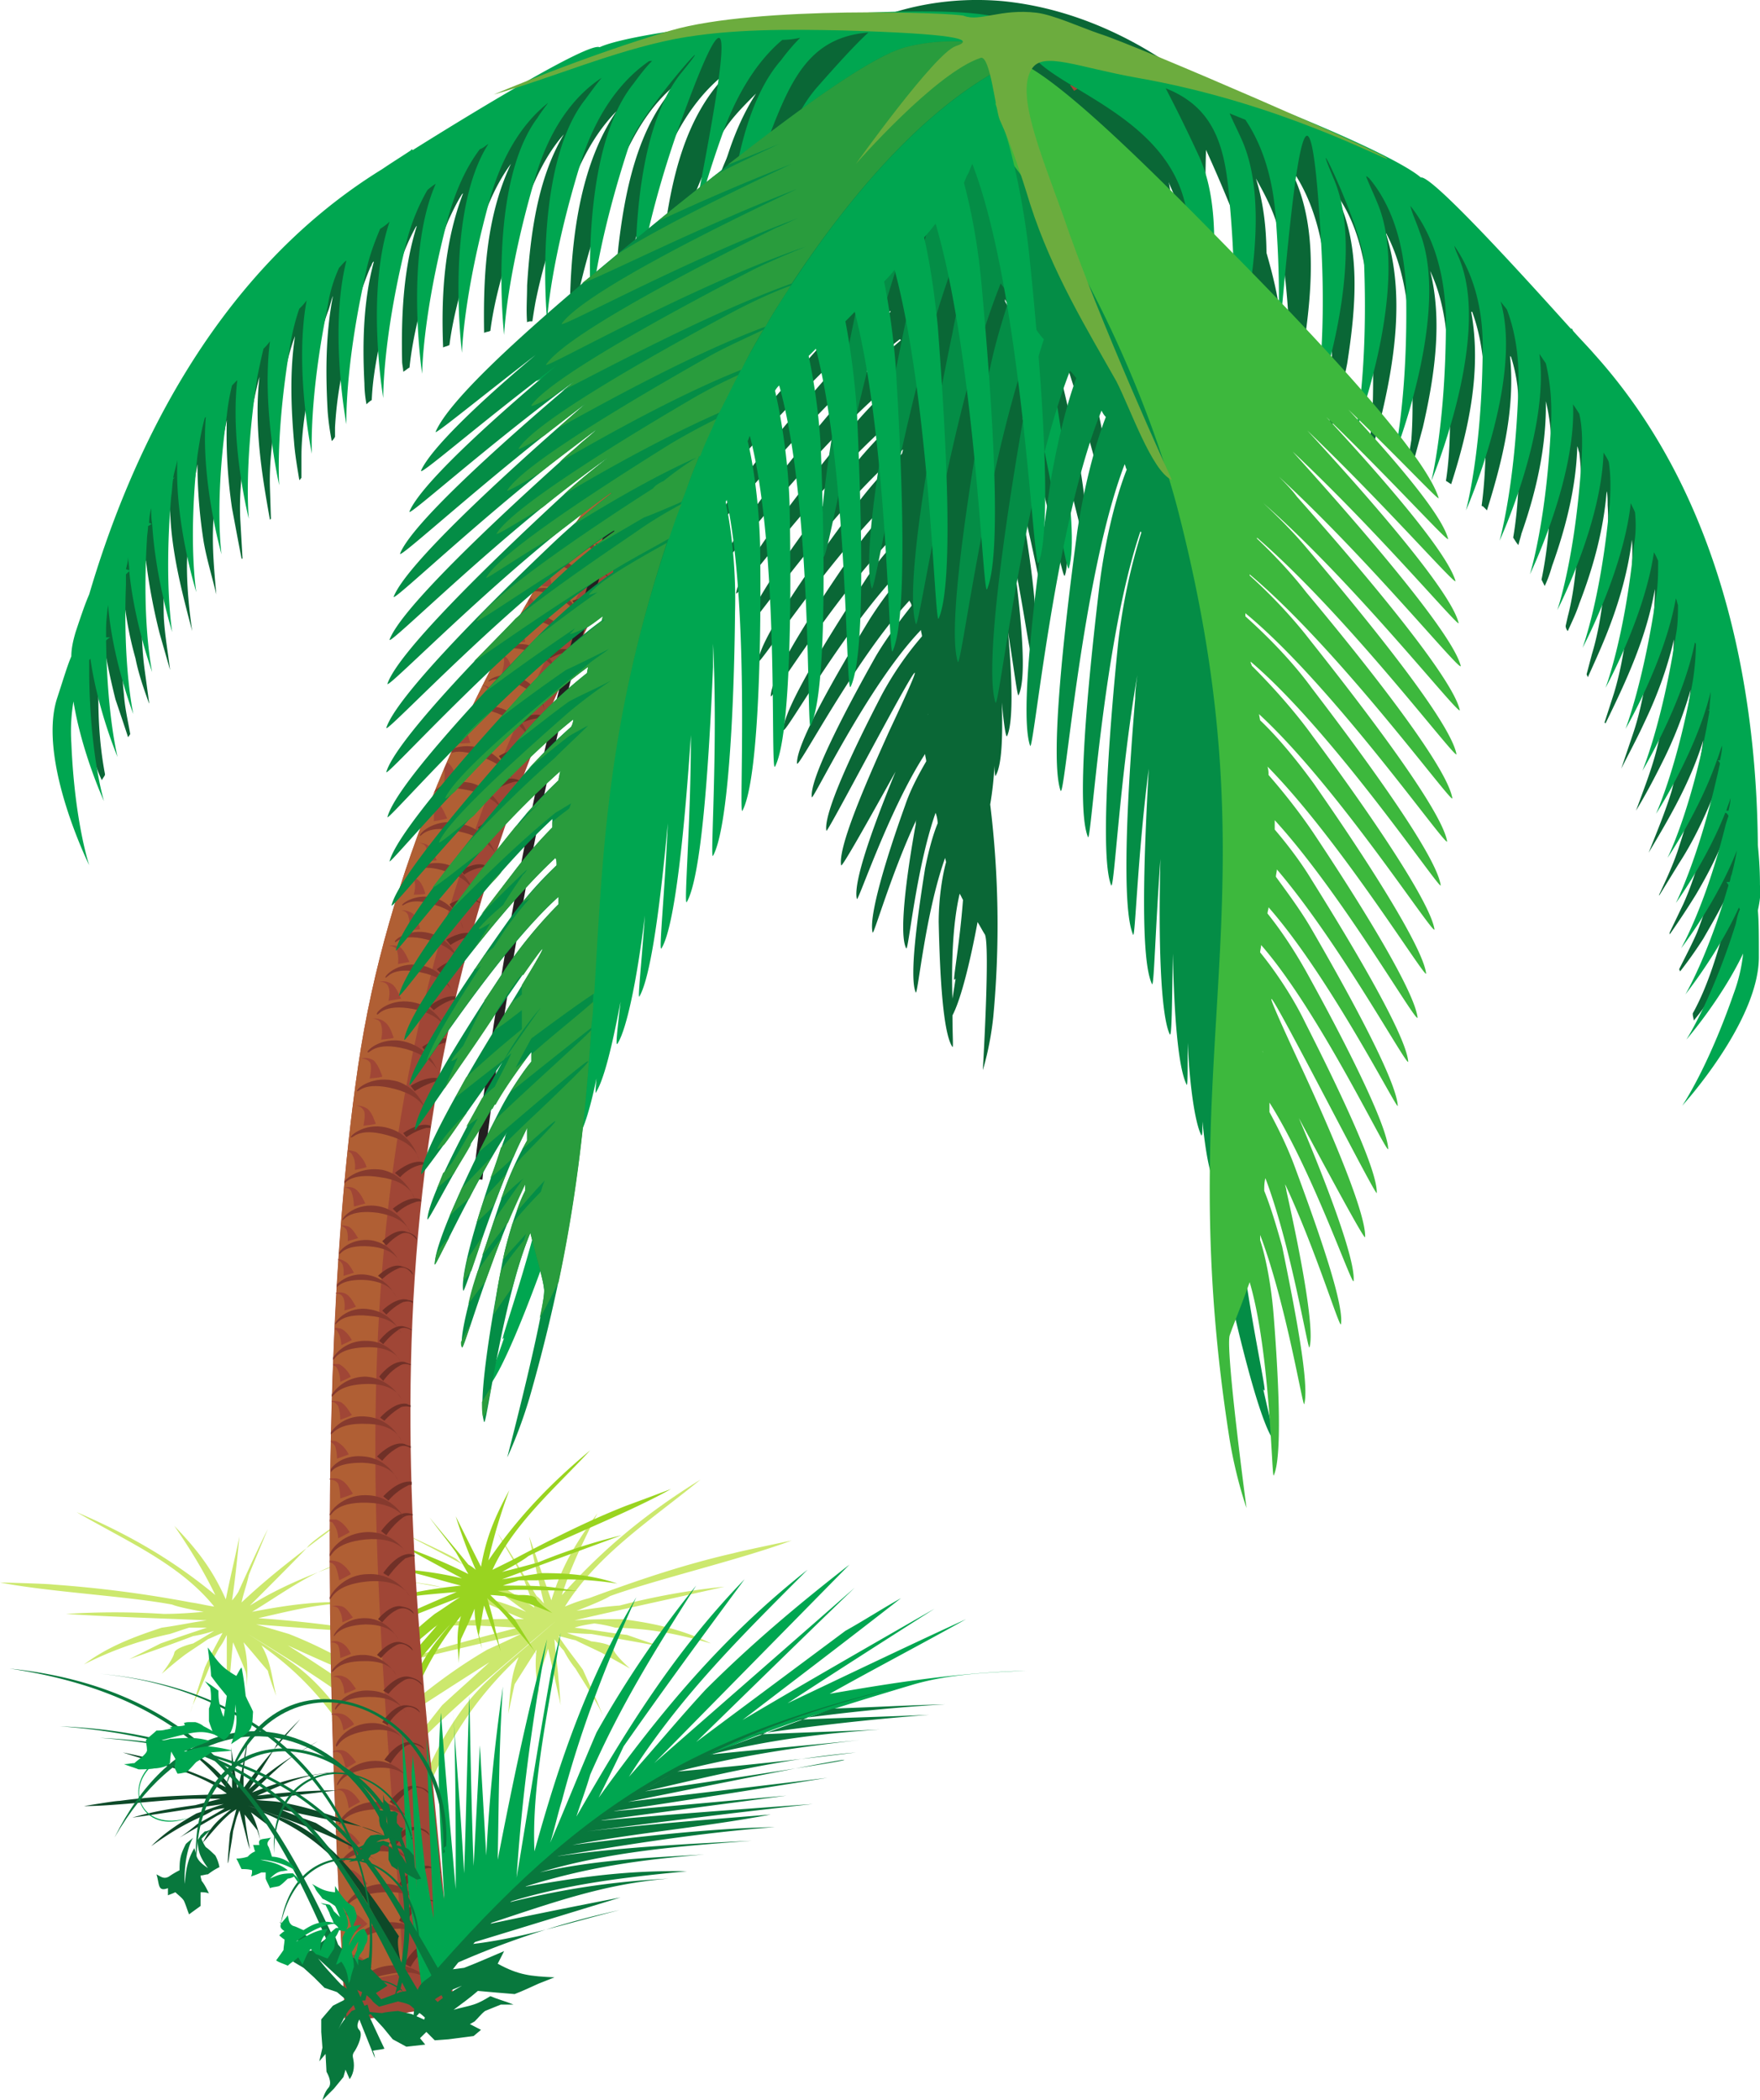 <svg xmlns="http://www.w3.org/2000/svg" width="41.922" height="50.025"><defs><clipPath id="a"><path d="M23 0h18.922v25H23Zm0 0"/></clipPath><clipPath id="b"><path d="M24 0h17.922v27H24Zm0 0"/></clipPath></defs><path fill="#cce86e" d="M9.055 45.975c.449-1.926 1-4.504 2.601-5.98.2-.2 1-.876 1-.876.2-.176.375-.324.574-.5-1.75 1.5-3.351 2.75-4.699 4.55.672-.847 1.324-1.698 2-2.55.375-.348.75-.676 1.125-1.023-.949.597-1.902 1.226-2.851 1.824-.2.2-.426.402-.649.601 1.149-1.027 2.125-1.953 3.45-2.726.277-.125.55-.25.8-.375l-3.152.75c1.027-.375 2.027-.625 3.078-.899-.95-.05-1.777-.128-2.727.098-.175.05-.726.176-.726.176 1.375-.402 2.203-.5 3.601-.477-.699-.273-1.625-.75-2.398-.847l-.8-.125c1.175.199 2.175.347 3.25.797 0 0-1.528-1.125-1.653-1.25-.125-.098-1.223-.598-1.223-.598 1.051.55 2.102 1.074 3.074 1.75-.074-.227-.175-.45-.25-.676-.199-.375-.425-.726-.625-1.101.325.5.625 1 .926 1.5.074.05.125.125.176.175a38.974 38.974 0 0 1-.352-1.597c.176.5.352 1.023.528 1.523.25-.824.574-1.351 1.097-2.074-.324.648-.625 1.25-.847 1.95 1-1.126 2.05-1.977 3.3-2.75-1.124.925-2.453 1.773-3.226 3.023.176-.075.375-.149.574-.2 1.153-.425 2.25-.8 3.453-1.074.176-.05 1.375-.3 1.375-.3-1.199.449-3.226.925-4.328 1.324-.199.125-.8.351-.8.351.351-.05.675-.101 1.027-.125a16.44 16.44 0 0 1 2.5-.45c-1.2.274-2.375.524-3.574.802.398-.028.773-.028 1.148-.028.777.102 1.426.25 2.102.578-.801-.226-1.403-.351-2.278-.375a3.243 3.243 0 0 0-.5-.101c-.148.023-.324.05-.472.101.421.047.847.125 1.25.172.296.102.574.203.824.278-.551-.102-1.102-.2-1.676-.301-.2 0-.375-.024-.574-.024.199.075.398.125.574.2 0 0 .5.05.523.175.028.149.403.473.403.473l-.676-.375c-.2-.098-.426-.2-.625-.3-.125-.024-.277-.075-.402-.098.175.273.379.523.578.8 0 0 .398.875.449 1.024.074.176-.05-.098-.05-.098-.177-.328-.376-.629-.575-.953a2.496 2.496 0 0 1-.277-.426 2.399 2.399 0 0 1-.223-.273c.023.324.074.648.098.976.027.2.027.399.05.598-.097-.45-.199-.898-.3-1.348-.075.25-.172.524-.25.774.027.148.027.273.05.426-.074-.426-.125-.75-.074-1.176a96.4 96.4 0 0 0-.523.824c-.051.227-.102.477-.153.703.051-.476.051-.902.25-1.351-1.375 1.3-2 2.574-2.699 4.476L9.23 46.55a4.11 4.11 0 0 1-.175-.574"/><path fill="#99d420" d="M9.031 44.197c.125-1.601.297-3.8 1.426-5.176.148-.203.723-.851.723-.851.125-.152.277-.3.425-.45-1.273 1.4-2.425 2.626-3.324 4.25.45-.773.875-1.55 1.324-2.324.274-.328.551-.625.825-.953a73.578 73.578 0 0 0-2.125 1.828c-.176.176-.325.375-.477.551.828-.953 1.527-1.828 2.527-2.629.2-.125.399-.273.602-.398-.828.324-1.652.648-2.504 1 .8-.426 1.602-.777 2.426-1.125-.797.074-1.473.098-2.223.398-.152.075-.578.227-.578.227 1.078-.477 1.727-.652 2.902-.777-.625-.149-1.425-.45-2.074-.422-.125 0-.652-.028-.652-.028.976.028 1.8.051 2.75.278 0 0-1.399-.75-1.5-.828-.125-.075-1.074-.348-1.074-.348.925.324 1.851.625 2.726 1.074-.101-.176-.199-.351-.3-.523-.2-.278-.426-.551-.626-.828.301.375.625.75.926 1.125a.954.954 0 0 1 .176.125 12.603 12.603 0 0 1-.477-1.274c.2.399.399.8.602 1.2.125-.7.324-1.176.676-1.825a12.51 12.51 0 0 0-.5 1.676c.699-1.027 1.472-1.828 2.426-2.625-.829.898-1.829 1.75-2.329 2.848l.45-.223c.902-.477 1.777-.926 2.726-1.3a89.68 89.68 0 0 0 1.078-.403c-.925.527-2.527 1.152-3.402 1.601-.152.125-.625.375-.625.375.3-.074.574-.148.848-.222.675-.278 1.3-.477 2.004-.653-.954.352-1.903.7-2.852 1.051.324-.05.625-.101.95-.148.648 0 1.198.047 1.8.25a8.376 8.376 0 0 0-1.926-.078h-.426c-.125.05-.25.078-.375.125.352 0 .7 0 1.051.027.25.023.477.074.727.098-.477 0-.953-.024-1.426-.024-.176 0-.324.024-.477.024.153.05.325.078.5.101 0 0 .403-.023.426.102.051.097.375.324.375.324a14.755 14.755 0 0 0-.574-.227c-.176-.05-.352-.097-.55-.175-.102 0-.227-.024-.352-.024.203.2.375.375.578.574l.5.801c.074.125-.051-.074-.051-.074-.2-.25-.402-.477-.602-.727-.074-.097-.175-.199-.273-.3-.074-.075-.152-.125-.227-.2.075.25.153.528.2.778.05.175.078.324.125.5-.125-.375-.274-.727-.399-1.102-.05.227-.074.45-.125.7.024.1.051.202.074.327-.097-.351-.175-.601-.175-.953-.098.25-.223.5-.325.727-.023.2-.05.398-.05.574-.024-.375-.075-.723.05-1.125-1 1.25-1.351 2.352-1.699 4.004l-.05 2.176c-.075-.153-.153-.301-.2-.477"/><path fill="#cce86e" d="M9.879 44.646c-.598-1.699-1.375-3.976-2.977-5.078-.199-.148-1-.648-1-.648a4.695 4.695 0 0 0-.574-.352c1.75 1.078 3.328 1.977 4.727 3.43-.676-.676-1.375-1.352-2.051-2.055-.375-.25-.75-.5-1.149-.75.922.426 1.875.828 2.801 1.227.2.152.426.3.649.45-1.149-.75-2.149-1.45-3.426-1.95-.25-.074-.5-.149-.777-.227 1.003.078 1.976.153 2.953.203a27.508 27.508 0 0 0-2.903-.351c.875-.2 1.625-.402 2.528-.352.148.028.648.051.648.051-1.273-.148-2.023-.101-3.324.149.625-.375 1.398-.95 2.101-1.149.149-.05.723-.25.723-.25-1.05.375-1.95.676-2.875 1.25 0 0 1.277-1.273 1.375-1.398.102-.153 1.05-.778 1.05-.778-.898.676-1.8 1.325-2.624 2.102.047-.227.125-.426.172-.652.152-.375.3-.723.453-1.098-.25.5-.477 1-.703 1.5a1.2 1.2 0 0 1-.149.2c.075-.5.125-1 .176-1.524-.101.5-.226 1-.324 1.5-.328-.727-.676-1.176-1.227-1.75.375.547.7 1.074.977 1.648-1.027-.851-2.078-1.45-3.305-1.976 1.153.675 2.453 1.226 3.278 2.25-.176-.024-.375-.075-.551-.098a28.471 28.471 0 0 0-3.278-.426c-.171-.023-1.273-.05-1.273-.05 1.148.226 3.027.324 4.102.527.175.074.75.172.75.172-.301.027-.625.05-.95.05-.8-.05-1.527-.05-2.328 0 1.125.075 2.227.102 3.352.153-.348.047-.7.125-1.074.175-.676.223-1.278.45-1.852.875a8.32 8.32 0 0 1 2.05-.726c.153-.05.302-.102.454-.149h.422c-.375.125-.75.25-1.098.375l-.75.375c.5-.175 1-.351 1.524-.55.175-.028.351-.075.5-.125-.149.097-.325.199-.5.3 0 0-.426.098-.45.223-.027.152-.3.5-.3.5.175-.148.351-.3.55-.45.176-.124.375-.25.551-.374.125-.05.223-.102.348-.149-.149.274-.297.547-.422.825 0 0-.277.851-.328 1.023-.047.152.027-.098.027-.098.149-.328.3-.652.426-.976.074-.149.148-.3.223-.426.074-.098.125-.2.175-.3v.925c0 .176.024.375.024.55.05-.425.078-.874.125-1.3.101.227.203.45.3.7.028.124.028.25.028.374.023-.398.023-.699-.078-1.074.203.227.379.45.578.676.05.2.125.398.2.601-.102-.425-.126-.828-.352-1.203 1.378.977 2.078 2.051 2.902 3.703l.652 2.301c.051-.176.074-.375.098-.55"/><path fill="#0a6736" d="M28.89 2.326c.876 2.3 1.75 4.852 1.575 5.528-.05.226-1.375-4.176-2.95-6.528-.078.102-.124.2-.203.3.25.478.528 1.024.727 1.552.8 2.25 1.602 4.726 1.426 5.402-.05.2-1.2-3.926-2.676-6.254a1.594 1.594 0 0 0-.2.25c.25.45.474 1 .677 1.5.75 2.203 1.472 4.63 1.3 5.254-.05.2-1.128-3.828-2.527-6.101-.05.074-.101.125-.176.199.274.476.524 1.05.7 1.601.703 2.149 1.375 4.5 1.175 5.102-.05.2-1.074-3.902-2.425-6.078a.643.643 0 0 0-.125.148c.273.528.574 1.176.777 1.828.625 2.075 1.223 4.375 1.05 4.953-.078.2-1.027-4.078-2.378-6.156a.5.5 0 0 1-.075.125 8.61 8.61 0 0 1 .875 2.102c.602 2.004 1.125 4.254.926 4.828-.074.176-.902-3.977-2.176-6.004 0 .027-.027.05-.027.102.328.523.676 1.324.88 2.125.523 1.953.972 4.128.773 4.68-.051.171-.75-3.602-1.875-5.657v.05c.3.5.597 1.255.773 2.005.453 1.898.852 4 .652 4.527-.05.148-.425-2.004-1.05-3.879.05.125.074.277.125.426.375 1.851.726 3.902.5 4.402-.024.098-.274-1.453-.7-3.078.325 1.727.575 3.55.348 4.027-.05.102-.176-1-.45-2.324.2 1.473.325 2.875.126 3.274-.024.078-.102-.575-.25-1.5.101 1.152.125 2.152-.024 2.476-.027.051-.078-.273-.125-.8.024.851 0 1.503-.152 1.753 0 .024-.024-.078-.024-.25a7.76 7.76 0 0 1-.101.926 23.6 23.6 0 0 1 .074 5.05c-.074.727-.25 1.278-.25 1.278s.176-2.953.05-3.23c-.05-.074-.097-.172-.175-.297-.176.95-.398 1.848-.598 2.223 0 .476.024.777 0 .753-.226-.328-.3-1.703-.328-2.976 0-.527.079-1.078.176-1.426l-.023-.101c-.477 1.324-.653 3.3-.7 3.203-.152-.352.024-1.703.223-2.953.074-.375.176-.774.3-1.075a.814.814 0 0 0-.05-.25c-.473 1.348-.648 3.325-.7 3.227-.175-.328 0-1.703.227-2.953 0-.051 0-.074.024-.125-.602 1.277-1.027 2.777-1.05 2.703-.102-.375.323-1.777.773-3.027.125-.375.328-.75.503-1.051 0-.051-.027-.125-.027-.176-.875 1.352-1.601 3.55-1.625 3.453-.101-.402.426-1.828.95-3.101.199-.477.476-.977.75-1.301 0-.074-2.051 3.726-2.075 3.601-.074-.425.55-1.875 1.149-3.203 1.976-4.203-1.5 2.528-1.5 2.38-.075-.403.625-1.903 1.328-3.255a7.743 7.743 0 0 1 .949-1.375c0-.05-.024-.101-.024-.152-1.277 1.328-2.601 4.129-2.601 3.98-.05-.425.75-1.976 1.523-3.351.25-.426.575-.852.852-1.203 0-.051-.027-.075-.05-.125-1.302 1.402-2.65 4.027-2.677 3.879-.023-.45.875-2.028 1.727-3.43.223-.348.473-.7.723-.973-.024-.05-.024-.101-.024-.152-1.375 1.453-2.726 3.902-2.75 3.754 0-.477.977-2.078 1.926-3.528.223-.351.5-.699.773-.976v-.176c-1.472 1.477-3 4.004-3 3.879 0-.5 1.075-2.152 2.102-3.629.273-.375.625-.773.95-1.098v-.152c-1.602 1.477-3.352 4.203-3.352 4.055.027-.504 1.175-2.176 2.3-3.68a9.6 9.6 0 0 1 1.125-1.273l.028-.102c-1.727 1.453-3.727 4.402-3.727 4.254.05-.527 1.3-2.254 2.477-3.777.422-.528.898-1.028 1.324-1.375 0-.028 0-.051.023-.075-1.847 1.422-4.101 4.575-4.074 4.399.05-.524 1.375-2.274 2.676-3.852a9.64 9.64 0 0 1 1.426-1.425v-.047c-1.953 1.449-4.38 4.699-4.352 4.523.074-.547 1.5-2.348 2.875-3.95.399-.448.852-.901 1.3-1.276l-.026-.024c-2 1.55-4.375 4.602-4.352 4.426.078-.574 1.602-2.399 3.055-4.027a10.88 10.88 0 0 1 1.074-1.051v-.024c-2.05 1.625-4.352 4.477-4.328 4.301.101-.598 1.726-2.45 3.254-4.125.273-.277.547-.55.847-.828-2.05 1.68-4.277 4.305-4.25 4.129.125-.602 1.825-2.5 3.426-4.203.125-.125.274-.25.399-.375-2 1.676-3.95 3.93-3.926 3.777.125-.625 1.875-2.527 3.55-4.226-1.898 1.625-3.652 3.55-3.601 3.402.125-.574 1.629-2.203 3.227-3.777-1.75 1.523-3.25 3.125-3.227 2.976.125-.5 1.328-1.828 2.727-3.203-1.5 1.328-2.676 2.55-2.653 2.426.125-.45 1.004-1.426 2.102-2.551-1.149 1.05-1.977 1.875-1.95 1.75-.402-3.852 2.926-7.203 7.055-6.852 1.598.153 3.352.852 5.028 2.301zm-6.203 21.461.075-.476-.028.027c-.046.05.125-.852.204-1.902-.028-.051-.051-.102-.079-.149-.172.723-.199 1.723-.172 2.5"/><path fill="#0a6736" d="M10.68 5.252c-.176.426-.301.852-.426 1.277-.223.723-.422 1.477-.5 2.227-.05.023-.098.074-.149.098 0-.075-.027-.172-.027-.25-.023-1.075.027-2.2.352-3.227l-.024.027c-.402.723-.601 1.575-.777 2.375-.125.575-.25 1.153-.274 1.75a.604.604 0 0 0-.125.102 2.811 2.811 0 0 1-.05-.5c-.051-.977-.024-1.977.226-2.902-.05.023-.05.101-.078.125-.324.75-.5 1.574-.648 2.375a8.913 8.913 0 0 0-.2 1.453v.222a.326.326 0 0 1-.078.102 6.283 6.283 0 0 1-.097-.7c-.051-.902-.051-1.85.125-2.753-.028.05-.075.25-.102.324-.148.379-.223.777-.324 1.18-.149.75-.324 1.55-.324 2.324v.5c-.028.027-.028.05-.051.05-.05-.3-.102-.6-.125-.902-.074-.847-.102-1.699.023-2.523-.125.324-.199.676-.273 1-.176.851-.352 1.75-.324 2.625l.023.726-.023.024c-.203-1.125-.38-2.25-.25-3.402-.078.277-.13.578-.203.878-.149.825-.301 1.723-.25 2.575l.05.875h-.023c-.078-.399-.152-.801-.227-1.2a11.952 11.952 0 0 1-.125-2.101 16.4 16.4 0 0 0-.324 2.476c-.027.575.024 1.102.074 1.676-.101-.426-.226-.828-.3-1.25a12.063 12.063 0 0 1-.149-1.851 14.861 14.861 0 0 0-.25 2.398c0 .55.05 1.05.125 1.578-.25-.949-.5-1.902-.527-2.902-.098.851-.176 1.703-.149 2.578.024.422.098.824.149 1.25l-.25-.875a14.256 14.256 0 0 1-.324-1.727h-.024c-.078.875-.125 1.774 0 2.653l.098.722v.028c-.125-.352-.25-.703-.324-1.078a8.595 8.595 0 0 1-.274-1.426c-.078.777-.078 1.55 0 2.3.024.329.098.63.149.93l-.051.075c-.098-.301-.2-.602-.301-.903a17.618 17.618 0 0 1-.324-1.601 6.69 6.69 0 0 0-.074 1.027c-.028.773 0 1.574.148 2.352v.023c-.023.05-.05.074-.074.125-.074-.148-.125-.3-.176-.45-.348-1.152-.7-2.577-.176-3.726l.375-.824c.102-.504.352-.953.578-1.379.774-1.723 1.676-3.324 2.825-4.828a17.68 17.68 0 0 1 1.976-2.074c1-.875 2.102-1.625 3.3-2.2.255-.101.505-.203.727-.351h.075c1.277-.574 2.55-1.2 3.851-1.676.25-.101.528-.226.801-.226l.152-.024C17.586.65 18.484.6 19.336.553c1.473-.078 2.926-.125 4.375 0 .402.047.824.074 1.203.273l.074.102.051.097c-.125.325-.426.301-.703.301l.277.227c-1.351.047-2.351 1.05-3.027 2.125-.574.976-1.074 2-1.45 3.05-.077.024-.124.024-.175.102a.365.365 0 0 1-.176.125c.2-1.328.55-2.652 1.227-3.777.222-.352.449-.653.75-.903.375-.324.75-.648 1.125-.949-1.453.05-2.102 1.55-2.653 2.676-.425.926-.875 1.926-1.125 2.926l-.023.074c-.027 0-.074 0-.102.027.028-.476.075-.925.176-1.402.25-1.398.649-2.977 1.727-4 .125-.125.25-.227.375-.324h-.227c-.676.449-1.176 1.097-1.55 1.824-.524 1.05-1 2.102-1.352 3.227-.047.25-.125.476-.172.726h-.125c.047-.226.074-.426.148-.625.45-1.629 1.028-3.203 1.426-4.828.024-.152.074-.352.05-.527-.175.203-.323.476-.448.726-.754 1.352-1.426 2.778-1.903 4.254-.101.348-.175.7-.25 1.047h-.078c0-.348.028-.7.078-1.047.149-1.3.426-2.726 1.149-3.851-.324.324-.676.671-.875 1.074-.477 1-.899 2.05-1.2 3.152l-.152.75c-.023 0-.074 0-.097.024.023-.524.05-1.024.125-1.551.175-1.375.5-2.926 1.55-3.95l.125-.128c-.703.476-1.175 1.152-1.527 1.902-.426 1-.824 2.05-1.074 3.125-.074.227-.102.453-.153.676-.023.027-.046.027-.097.027.023-.5.05-.976.097-1.453.153-1.324.454-2.824 1.352-3.824v-.028c-.875.727-1.3 1.829-1.7 2.903a16.519 16.519 0 0 0-.573 1.926c-.051.199-.079.398-.125.601-.028 0-.079.024-.102.024v-.5c.05-1.477.273-3.102 1.102-4.329l.023-.023c-.727.727-1.074 1.676-1.402 2.625a13.332 13.332 0 0 0-.547 1.926c-.028.152-.051.3-.078.476-.047 0-.098 0-.125.024-.024-.301 0-.574 0-.875.078-1.227.25-2.551.875-3.602-.575.653-.848 1.477-1.149 2.3-.25.778-.5 1.58-.601 2.38-.047.023-.098.023-.149.047-.023-1.399.051-2.824.676-4.102v.028c-.477.625-.727 1.375-.953 2.125-.223.726-.45 1.476-.547 2.226 0 .024-.027.024-.027.024-.051.027-.098.027-.125.05-.051-1.25.027-2.5.476-3.675l-.027.023c-.125.2-.223.402-.324.625zm-7.203 7.953v-.023.023"/><path fill="#00a650" d="M19.285 3.627c-1.027 2.55-1.2 4.102-1.2 4.102s-.1-4 1.4-5.676c.55-.625.925-1.028 1.199-1.278-1.297.102-1.774.977-2.25 2.176-.977 2.528-1.125 4.078-1.125 4.078s-.149-3.953 1.3-5.601c.149-.203.301-.375.45-.528a2.184 2.184 0 0 1-.426.051c-.473.399-.973 1.05-1.375 2.102-.899 2.476-1.051 4-1.051 4-.023-.598 2.277-10.528-.098-3.852-.851 2.477-.953 3.953-.953 3.953s-.25-3.8 1.078-5.425c1.098-1.352-.976.921-1.254 1.75-.796 2.425-.898 3.875-.898 3.875s-.3-3.727 1-5.352c.148-.2.3-.402.45-.55-.048 0-.075 0-.098.023-.5.351-1.153 1.027-1.579 2.328-.75 2.402-.824 3.828-.824 3.828s-.351-3.652.903-5.254c.148-.2.273-.375.398-.523-.5.324-1.176 1-1.574 2.347-.703 2.38-.75 3.778-.75 3.778s-.403-3.575.797-5.176c.078-.125.175-.25.25-.352-.45.352-1.024 1.028-1.375 2.25-.649 2.328-.676 3.703-.676 3.703s-.422-3.328.629-4.976c-.078.05-.125.101-.203.125-.301.398-.575.949-.774 1.699-.601 2.3-.601 3.652-.601 3.652s-.426-2.824.324-4.527a1.47 1.47 0 0 0-.2.152 4.886 4.886 0 0 0-.523 1.348c-.55 2.254-.527 3.605-.527 3.605S8.703 6.98 9.28 5.28a1.388 1.388 0 0 1-.226.172c-.125.3-.274.676-.352 1.102-.5 2.254-.45 3.554-.45 3.554s-.425-2.226 0-3.902c-.073.047-.124.125-.175.172a3.422 3.422 0 0 0-.273.926c-.45 2.203-.375 3.504-.375 3.504s-.426-2.028-.125-3.653a1.34 1.34 0 0 1-.176.2 5.207 5.207 0 0 0-.2.777c-.374 2.176-.277 3.426-.277 3.426S6.227 9.705 6.43 8.13a1.2 1.2 0 0 1-.153.176c-.05.199-.097.422-.148.672-.328 2.152-.203 3.378-.203 3.378s-.45-1.777-.274-3.3c-.05.047-.074.074-.125.125a5.21 5.21 0 0 0-.125.722c-.3 2.102-.125 3.301-.125 3.301s-.5-1.75-.375-3.273l-.023.023c-.078.277-.125.55-.176.902-.226 2.075-.027 3.25-.027 3.25s-.524-1.675-.45-3.152c-.023.125-.074.277-.101.426h.05s-.023 0-.05.027c-.023.125-.023.274-.047.422-.176 2.05.024 3.227.024 3.227s-.399-1.274-.477-2.575c-.023 0-.047.024-.098.051 0 .098-.027.223-.027.324-.125 2.024.125 3.153.125 3.153s-.422-1.153-.547-2.403c-.027.024-.05.051-.078.075v.25c-.074 1.976.176 3.078.176 3.078s-.5-1.301-.602-2.602c-.023.2-.047.375-.047.598v.176h.098s-.05.027-.098.074c.024 1.805.274 2.777.274 2.777s-.477-1.125-.649-2.351c0 .027-.027.027-.027.05v.375c.027 1.926.352 2.977.352 2.977s-.528-1.148-.727-2.375c-.05.3-.074.625-.05 1 .077 1.875.425 2.902.425 2.902s-1.223-2.476-.773-3.953c.148-.449.25-.8.347-1.023 0-.203.051-.403.102-.578.125-.375.226-.676.324-.899.875-2.976 2.8-7.554 6.98-10.129.223-.152.426-.277.649-.425.05-.028.05-.051.05-.051l.028.023c.398-.25 4.148-2.601 4.45-2.45 1.3-.6 10.757-1.401 9.753-.323-.7.773-3.8.5-4.75 2.824zm-15.66 8.855c-.023-.125-.023-.25-.023-.375a1.492 1.492 0 0 0-.051.348zm-.547 1.102c0-.129-.027-.227-.027-.328 0 .101-.024.2-.051.3l.078.028"/><path fill="#a04636" d="M8.203 48.049c.078-.223-1.023-13.457.328-22.66 1.348-9.207 8.028-17.66 11.903-20.61C24.312 1.826 25.488.803 25.488.803l1.024.847s-8.078 3.903-12.578 13.407c-6.079 12.734-3.93 22.789-3.13 32.668 0 0-2.675.574-2.6.324"/><path fill="#b05f34" d="M26.414 1.576c-1.125.55-8.43 4.3-12.809 12.906-6.402 12.508-4.527 22.614-4 32.516 0 0-.726.152-1.425.227-.153-3.051-.801-13.934.351-21.836 1.348-9.207 8.028-17.66 11.903-20.61C24.312 1.826 25.488.803 25.488.803l.926.773"/><path fill="#863a2e" d="M10.305 47.275s-.2-.425-1.051-.25c-.848.149-.848.551-.899.5-.05-.027.223-.625.899-.703a1.091 1.091 0 0 1 1.05.453"/><path fill="#703027" d="M9.629 46.775s.3-.55.676-.527c.3.027.375.125.375.176-.024-.024-.274-.25-.5-.051-.25.2-.399.477-.399.477l-.152-.075"/><path fill="#a04636" d="M8.855 46.85c-.027 0-.199-.227-.375-.278a.457.457 0 0 0-.324.078s.172-.078.274.047c.101.125.125.352.125.352s.324-.176.3-.2"/><path fill="#863a2e" d="M9.781 29.389s-.05-.375-.777-.5c-.723-.098-.824.203-.848.175-.027-.05.324-.449.899-.324.55.125.726.649.726.649"/><path fill="#703027" d="M9.355 28.791s.375-.324.649-.227l.027.028v.023c-.05 0-.101 0-.152.024-.25.078-.426.25-.426.25l-.098-.098"/><path fill="#a04636" d="M8.703 28.666c-.023-.027-.098-.25-.25-.352-.125-.074-.25-.023-.25-.023.027 0 .152 0 .176.125.05.125.05.324.05.324l.274-.074"/><path fill="#863a2e" d="M9.754 38.018s-.176-.422-1-.348c-.8.074-.852.426-.899.426v-.051c.075-.152.375-.55.926-.55.649-.024.973.523.973.523"/><path fill="#703027" d="M9.129 37.47s.324-.5.676-.452c.027.027.05.027.074.027v.023c-.074 0-.149.028-.223.051-.226.176-.402.426-.402.426l-.125-.074"/><path fill="#a04636" d="M8.355 37.494c0-.023-.152-.25-.328-.3-.074-.024-.125-.024-.172-.024v.05c.047 0 .075.024.125.075.075.148.098.348.098.348s.3-.149.277-.149"/><path fill="#863a2e" d="M11.805 20.334c-.075-.125-.274-.398-.848-.523-.8-.2-.926.125-.953.101-.047-.05.402-.476 1.027-.277.5.125.7.527.774.699"/><path fill="#703027" d="M11.383 19.709s.398-.297.699-.2l-.027.052c-.024 0-.024.023-.047.023-.301.078-.528.277-.528.277l-.097-.152"/><path fill="#a04636" d="M10.656 19.486c-.027 0-.101-.277-.25-.375-.05-.05-.101-.05-.125-.074l-.027.047c.027.027.05.05.05.102.051.148.028.375.028.375s.324-.051.324-.075"/><path fill="#863a2e" d="M9.754 42.396s-.176-.375-.926-.273c-.75.098-.75.422-.8.398-.024-.023.226-.523.827-.574.598-.05.899.45.899.45"/><path fill="#703027" d="M9.156 41.92s.297-.45.625-.426c.301.05.324.176.324.176s-.226-.223-.449-.074a1.468 1.468 0 0 0-.351.402l-.149-.078"/><path fill="#a04636" d="M8.48 41.97c-.027-.023-.152-.226-.3-.273a.362.362 0 0 0-.25.024v.023c.05-.023.148-.023.199.05.074.126.101.329.101.329s.274-.152.25-.152"/><path fill="#863a2e" d="M10.656 24.611s-.05-.425-.8-.574c-.75-.148-.852.176-.876.125-.05-.05.348-.426.926-.273.598.148.75.722.75.722"/><path fill="#703027" d="M10.23 23.963s.352-.277.625-.227l-.023.075h-.05c-.25.078-.45.25-.45.25l-.102-.098"/><path fill="#a04636" d="M9.555 23.787c-.024-.023-.102-.273-.227-.351-.148-.098-.297-.047-.297-.047s.172-.028.223.125c.05.125 0 .324 0 .324l.3-.05"/><path fill="#863a2e" d="M9.555 33.318s-.125-.375-.852-.351c-.676.023-.75.3-.8.3v-.05a.974.974 0 0 1 .8-.426c.578.027.852.527.852.527"/><path fill="#703027" d="M9.031 32.791s.297-.398.598-.352c.074.028.125.051.152.051v.028c-.078-.028-.176-.051-.277.023-.223.125-.375.352-.375.352l-.098-.102"/><path fill="#a04636" d="M8.355 32.791a.71.71 0 0 0-.277-.3H7.93v.027c.05.023.074.023.097.074.078.125.078.324.078.324s.274-.125.25-.125"/><path fill="#863a2e" d="M13.305 16.182s.027-.348-.598-.625c-.602-.25-.727 0-.75-.047-.027-.051.348-.301.824-.078.477.25.524.75.524.75"/><path fill="#703027" d="M13.055 15.557s.375-.2.629-.024h.023l-.023.024c-.051 0-.079-.024-.153-.024-.226.024-.426.149-.426.149l-.05-.125"/><path fill="#a04636" d="M12.508 15.283c0-.027-.028-.226-.153-.324-.023-.05-.05-.05-.097-.078v.027c0 .024.023.051.023.098.024.125-.023.277-.023.277s.25.024.25 0"/><path fill="#863a2e" d="M10.156 46.225s-.176-.403-1-.25c-.828.175-.828.523-.875.5-.05-.028.223-.602.875-.676.649-.102 1 .426 1 .426"/><path fill="#703027" d="M9.504 45.748s.3-.523.652-.5c.348 0 .375.176.375.176s-.277-.278-.5-.074c-.25.199-.375.472-.375.472l-.152-.074"/><path fill="#a04636" d="M8.754 45.822c-.024 0-.2-.222-.375-.273a.332.332 0 0 0-.274.074c.024-.023.149-.05.223.05.102.126.125.352.125.352s.3-.175.3-.203"/><path fill="#863a2e" d="M9.879 28.564s-.074-.425-.824-.523c-.625-.102-.801.098-.852.148v-.05c.102-.125.426-.348.902-.274.575.125.774.7.774.7"/><path fill="#703027" d="M9.406 27.94s.399-.352.7-.25c0 .023.023.023.023.023v.027c-.047 0-.098 0-.172.024-.254.074-.426.277-.426.277l-.125-.102"/><path fill="#a04636" d="M8.73 27.791a.76.76 0 0 0-.25-.352c-.074-.023-.152-.05-.199-.023.047.023.098.047.125.125.074.125.047.324.047.324s.3-.05.277-.074"/><path fill="#863a2e" d="M9.68 36.994s-.176-.398-.977-.324c-.75.074-.8.398-.848.398v-.05c.047-.149.348-.5.875-.524.649-.023.95.5.95.5"/><path fill="#703027" d="M9.078 36.47s.328-.476.652-.425c.024 0 .075.023.102.023v.024c-.078 0-.152 0-.227.05-.25.176-.402.426-.402.426l-.125-.097"/><path fill="#a04636" d="M8.328 36.494s-.148-.25-.324-.3h-.149v.05c.047 0 .075.024.098.074.102.125.102.325.102.325s.3-.149.273-.149"/><path fill="#863a2e" d="M12.031 19.459s-.05-.422-.824-.625c-.55-.125-.777-.023-.875.05l.047-.073c.152-.125.476-.25.875-.153.629.203.777.801.777.801"/><path fill="#703027" d="M11.605 18.76s.426-.324.75-.176c.028 0 .028.027.051.027v.024a.291.291 0 0 0-.199 0c-.277.074-.5.25-.5.25l-.102-.125"/><path fill="#a04636" d="M10.879 18.533s-.074-.273-.223-.375c-.027.051-.05.102-.074.153.023.125 0 .3 0 .3s.324-.05.297-.078"/><path fill="#863a2e" d="M9.656 41.494s-.152-.375-.875-.273c-.726.101-.726.425-.777.375-.05-.024.2-.5.777-.551.574-.05.875.45.875.45"/><path fill="#703027" d="M9.105 41.021s.274-.425.575-.402c.3.027.324.176.324.176s-.223-.25-.426-.074c-.223.148-.348.375-.348.375l-.125-.075"/><path fill="#a04636" d="M8.43 41.072c0-.027-.149-.226-.301-.25-.102-.027-.176 0-.227 0v.024c.051 0 .125 0 .176.074.078.101.102.3.102.3s.273-.148.25-.148"/><path fill="#863a2e" d="M10.805 23.713s-.051-.402-.774-.55c-.726-.153-.8.148-.851.124-.024-.05.351-.426.925-.277.551.152.7.703.7.703"/><path fill="#703027" d="M10.406 23.088s.375-.328.649-.203v.05h-.125c-.25.075-.426.25-.426.25l-.098-.097"/><path fill="#a04636" d="M9.754 22.912c-.024-.027-.098-.25-.223-.351-.152-.075-.277-.024-.277-.024s.152-.027.2.098c.05.152.026.328.026.328l.274-.05"/><path fill="#863a2e" d="M9.531 32.416s-.125-.352-.828-.324c-.676.023-.723.3-.773.3v-.05a.918.918 0 0 1 .8-.403c.551 0 .801.477.801.477"/><path fill="#703027" d="M9.031 31.94s.297-.399.574-.348c.098.023.149.05.2.074v.023c-.075-.046-.2-.097-.301-.023-.223.148-.375.352-.375.352l-.098-.079"/><path fill="#a04636" d="M8.379 31.916s-.125-.227-.274-.273c-.05 0-.101-.028-.125 0v.023c.024 0 .047.023.075.074.074.125.074.301.074.301s.277-.125.25-.125"/><path fill="#863a2e" d="M13.582 15.459s.023-.352-.574-.602c-.426-.175-.602-.101-.676-.074l.023-.05c.125-.075.403-.149.727 0 .45.226.5.726.5.726"/><path fill="#703027" d="M13.332 14.857s.375-.199.602-.05c.023.027.046.05.074.074v.027a.28.28 0 0 0-.2-.074 1.114 1.114 0 0 0-.402.125l-.074-.102"/><path fill="#a04636" d="M12.805 14.584s-.024-.227-.149-.328c0 0 0-.024-.023-.024l-.051.075c.023.125-.027.277-.027.277s.25.023.25 0"/><path fill="#863a2e" d="M10.105 45.447s-.148-.426-.976-.375c-.848.051-.875.426-.926.375-.023-.023.277-.574.953-.574.649 0 .95.574.95.574"/><path fill="#703027" d="M9.504 44.873s.351-.477.703-.426c.172.051.25.102.297.153v.023c-.074-.074-.25-.2-.45-.074-.25.148-.425.426-.425.426l-.125-.102"/><path fill="#a04636" d="M8.754 44.873c-.024-.023-.176-.25-.348-.324-.176-.051-.3.023-.3.023s.175-.05.25.102c.074.125.097.347.097.347l.3-.148"/><path fill="#863a2e" d="M9.98 27.639s-.023-.399-.75-.598c-.726-.203-.824.098-.875.047-.027-.024.375-.399.95-.2.55.176.675.75.675.75"/><path fill="#703027" d="M9.605 26.99s.375-.277.649-.176v.051h-.098a1.553 1.553 0 0 0-.476.223l-.075-.098"/><path fill="#a04636" d="M8.953 26.764c-.023-.024-.074-.25-.2-.352-.148-.098-.273-.074-.273-.074s.149 0 .2.152c.023.125-.024.324-.024.324s.297-.027.297-.05"/><path fill="#863a2e" d="M9.68 36.244s-.125-.426-.926-.45c-.8-.026-.852.325-.899.298v-.024c.047-.125.375-.5.95-.449.625.05.875.625.875.625"/><path fill="#703027" d="M9.129 35.643s.351-.399.676-.348v.074c-.051 0-.075 0-.102.024-.273.125-.45.351-.45.351l-.124-.101"/><path fill="#a04636" d="M8.406 35.568c-.027 0-.125-.25-.3-.324-.102-.05-.176-.027-.25-.027v.027c.074 0 .148.024.199.098.05.152.05.351.05.351s.325-.101.301-.125"/><path fill="#863a2e" d="M12.258 18.736s0-.425-.778-.703c-.375-.148-.601-.148-.726-.097l.027-.102c.2-.074.473-.098.774.027.601.274.703.875.703.875"/><path fill="#703027" d="M11.883 18.01s.472-.301.773-.102h.024l-.024.051c-.05-.023-.101-.023-.148-.023a1.52 1.52 0 0 0-.528.199l-.097-.125"/><path fill="#a04636" d="M11.207 17.686c-.027 0-.05-.25-.176-.375-.05.074-.074.148-.125.25 0 .074-.027.148-.027.148s.328 0 .328-.023"/><path fill="#863a2e" d="M9.656 40.795s-.125-.375-.851-.375c-.75 0-.778.324-.825.3-.027-.05.274-.5.848-.449.578.024.828.524.828.524"/><path fill="#703027" d="M9.129 40.271s.324-.402.625-.328c.3.078.3.203.3.203s-.199-.25-.425-.125a1.376 1.376 0 0 0-.375.325l-.125-.075"/><path fill="#a04636" d="M8.48 40.22c-.027 0-.125-.226-.277-.277-.148-.074-.273 0-.273 0s.148-.023.199.102c.074.125.074.3.074.3s.277-.1.277-.124"/><path fill="#863a2e" d="M10.98 23.037s0-.402-.699-.625c-.726-.226-.851.074-.875.024-.027-.051.399-.375.926-.176.547.226.648.777.648.777"/><path fill="#703027" d="M10.629 22.385s.351-.223.601-.149l-.023.075h-.027c-.25.05-.45.199-.45.199l-.101-.125"/><path fill="#a04636" d="M10.004 22.135c0-.024-.047-.274-.172-.375-.152-.098-.277-.074-.277-.074s.148 0 .175.152c.051.148 0 .324 0 .324s.301-.027.274-.027"/><path fill="#863a2e" d="M9.555 31.768s-.075-.375-.774-.426c-.703-.074-.777.25-.8.199-.028-.023.273-.45.824-.352.55.079.75.579.75.579"/><path fill="#703027" d="M9.105 31.217s.348-.352.625-.25c.051 0 .075.023.102.023v.051c-.05-.05-.129-.05-.227-.027-.226.101-.402.3-.402.3l-.098-.097"/><path fill="#a04636" d="M8.48 31.115c-.027 0-.101-.226-.25-.3-.101-.051-.175-.024-.226-.024v.023c.05 0 .125 0 .176.102.05.125.023.3.023.3s.277-.073.277-.1"/><path fill="#863a2e" d="M13.832 14.932s.05-.348-.5-.676c-.324-.172-.5-.172-.625-.172l.05-.05c.15-.052.4-.052.65.124.425.274.425.774.425.774"/><path fill="#703027" d="M13.633 14.307s.398-.149.625.027v.047c-.051-.024-.074-.047-.125-.047-.227 0-.426.098-.426.098l-.074-.125"/><path fill="#a04636" d="M13.156 13.982c-.023-.023-.023-.226-.125-.351 0 0 0-.024-.023-.024l-.051.075c0 .125-.05.277-.05.277l.25.023"/><path fill="#863a2e" d="M9.832 44.424s-.152-.375-.902-.324c-.774.046-.801.375-.852.347-.023-.05.25-.523.875-.523.602 0 .879.5.879.5"/><path fill="#703027" d="M9.281 43.896s.324-.425.625-.375c.324.051.324.2.324.2s-.199-.25-.449-.098c-.226.125-.375.375-.375.375l-.125-.102"/><path fill="#a04636" d="M8.578 43.896c-.023 0-.148-.222-.324-.273-.098-.05-.2 0-.25 0v.023a.151.151 0 0 1 .2.075.951.951 0 0 1 .1.328s.274-.125.274-.153"/><path fill="#863a2e" d="M10.18 26.564s-.024-.425-.774-.625c-.75-.199-.875.098-.902.051-.024-.05.375-.402.976-.226.575.199.7.8.7.8"/><path fill="#703027" d="M9.781 25.865s.375-.25.676-.176l-.027.075h-.075c-.25.074-.476.226-.476.226l-.098-.125"/><path fill="#a04636" d="M9.105 25.639s-.074-.25-.199-.375c-.152-.102-.3-.051-.3-.051s.175 0 .222.125c.027.152-.023.351-.023.351s.324-.027.3-.05"/><path fill="#863a2e" d="M9.48 35.268s-.101-.399-.851-.426c-.5 0-.676.125-.75.226v-.074c.101-.152.375-.351.8-.3.575.05.801.574.801.574"/><path fill="#703027" d="M8.98 34.693s.348-.375.649-.3c.05.023.101.05.152.05v.051c-.078-.05-.176-.078-.277-.027-.25.125-.399.328-.399.328l-.125-.102"/><path fill="#a04636" d="M8.305 34.643a.688.688 0 0 0-.278-.301c-.047-.024-.097-.024-.148-.024v.024c.023.027.074.05.101.101.047.125.047.301.047.301s.301-.101.278-.101"/><path fill="#863a2e" d="M12.633 17.76s.023-.375-.578-.676c-.625-.324-.774-.074-.774-.125-.027-.05.375-.277.852 0 .472.273.5.8.5.8"/><path fill="#703027" d="M12.383 17.107s.398-.171.625-.023v.05c-.051-.027-.078-.027-.125-.027-.227 0-.426.102-.426.102l-.074-.102"/><path fill="#a04636" d="M11.855 16.783c-.023-.023-.023-.25-.125-.351-.097-.098-.199-.098-.222-.125v.027c.023 0 .125.05.125.148.023.125-.051.278-.051.278s.273.047.273.023"/><path fill="#863a2e" d="M9.43 39.896s-.102-.351-.774-.328c-.676 0-.703.301-.754.25-.023-.023.254-.422.778-.398.523.023.75.476.75.476"/><path fill="#703027" d="M8.98 39.42s.301-.375.575-.3c.277.073.277.198.277.198s-.203-.25-.402-.125c-.2.102-.352.301-.352.301l-.098-.074"/><path fill="#a04636" d="M8.355 39.396c0-.027-.101-.226-.25-.277-.101-.05-.203-.023-.226 0 .023 0 .125 0 .176.074.05.125.05.301.05.301s.274-.098.25-.098"/><path fill="#863a2e" d="M11.031 22.135s0-.375-.652-.574c-.649-.227-.774.05-.8 0-.024-.024.35-.325.85-.149.5.2.602.723.602.723"/><path fill="#703027" d="M10.707 21.537s.398-.25.648-.101c.028.023.051.05.075.05v.024c-.047-.024-.125-.074-.223-.051a1.015 1.015 0 0 0-.426.176l-.074-.098"/><path fill="#a04636" d="M10.129 21.287s-.047-.226-.172-.328c-.125-.098-.254-.074-.254-.074s.152 0 .176.125c.027.152-.024.3-.024.3s.274 0 .274-.023"/><path fill="#863a2e" d="M9.43 30.889s-.075-.348-.727-.399c-.45-.023-.625.102-.676.176v-.074a.834.834 0 0 1 .703-.227c.524.074.7.524.7.524"/><path fill="#703027" d="M9.004 30.389s.324-.325.574-.223c.277.074.254.2.254.2s-.152-.25-.352-.15c-.226.098-.375.25-.375.25l-.101-.077"/><path fill="#a04636" d="M8.43 30.314c-.024-.023-.102-.222-.227-.273a.307.307 0 0 0-.148-.05v.023a.21.21 0 0 1 .101.101c.047.102.024.274.024.274s.273-.075.25-.075"/><path fill="#863a2e" d="M14.008 14.158s.05-.3-.477-.601c-.176-.102-.3-.149-.398-.149l.047-.078c.125 0 .277.027.425.125.403.254.403.703.403.703"/><path fill="#703027" d="M13.832 13.584s.375-.129.55.047c.126.101.15.176.15.226-.024-.05-.098-.226-.25-.226-.223 0-.4.078-.4.078l-.05-.125"/><path fill="#a04636" d="M13.383 13.283c-.028 0-.028-.101-.051-.203-.05.078-.074.125-.125.203.074 0 .176.024.176 0"/><path fill="#863a2e" d="M9.832 43.447s-.152-.402-.902-.351c-.774.05-.801.402-.852.351-.05-.023.25-.527.875-.527.602 0 .879.527.879.527"/><path fill="#703027" d="M9.281 42.92s.324-.45.625-.375c.324.05.324.203.324.203s-.199-.277-.449-.125c-.226.148-.375.375-.375.375l-.125-.078"/><path fill="#a04636" d="M8.578 42.92c-.023-.024-.148-.25-.324-.297-.149-.05-.274.023-.274.023s.149-.05.223.075c.078.125.102.351.102.351l.273-.152"/><path fill="#863a2e" d="M10.457 25.615s-.027-.402-.777-.625c-.774-.203-.875.125-.926.074-.024-.05.402-.425.976-.226.602.2.727.777.727.777"/><path fill="#703027" d="M10.055 24.94s.3-.227.574-.204l-.024.102c-.25.05-.449.226-.449.226l-.101-.125"/><path fill="#a04636" d="M9.379 24.713c-.024-.027-.074-.277-.223-.375-.125-.102-.277-.074-.277-.074s.176 0 .2.148c.05.149 0 .352 0 .352s.327-.028.3-.051"/><path fill="#863a2e" d="M9.555 34.318s-.102-.402-.852-.402c-.676-.023-.773.25-.824.25v-.047a.91.91 0 0 1 .851-.375c.598.047.825.574.825.574"/><path fill="#703027" d="M9.055 33.768s.351-.399.648-.325c.027.024.05.024.078.024v.05a.374.374 0 0 0-.226 0 1.676 1.676 0 0 0-.399.325l-.101-.074"/><path fill="#a04636" d="M8.379 33.693c-.024 0-.125-.226-.274-.3-.078-.024-.152-.024-.203-.024v.024c.051 0 .102.023.153.101.05.125.05.324.05.324s.301-.101.274-.125"/><path fill="#863a2e" d="M12.98 17.01s.051-.352-.574-.676c-.601-.3-.75-.074-.773-.102 0-.05.398-.3.875-.023.472.273.472.8.472.8"/><path fill="#703027" d="M12.758 16.357s.347-.148.574-.023v.05c-.027-.027-.05-.027-.074-.027-.227.028-.453.125-.453.125l-.047-.125"/><path fill="#a04636" d="M12.207 16.033s-.027-.226-.125-.351a.3.3 0 0 0-.2-.098c.048.023.126.05.126.148 0 .125-.051.301-.051.301s.273.024.25 0"/><path fill="#863a2e" d="M9.48 39.045s-.101-.352-.777-.352c-.676.028-.723.301-.75.278-.023-.028.227-.453.777-.426.524.023.75.5.75.5"/><path fill="#703027" d="M9.004 38.568s.3-.375.574-.3c.277.05.277.175.277.175s-.175-.222-.402-.097c-.2.097-.348.297-.348.297l-.101-.075"/><path fill="#a04636" d="M8.406 38.518c-.027 0-.125-.2-.25-.25-.152-.047-.254 0-.254 0s.125-.024.176.078a.644.644 0 0 1 .078.297s.25-.098.25-.125"/><path fill="#863a2e" d="M11.305 21.334s-.024-.375-.676-.574c-.649-.223-.75.05-.774 0-.023-.024.352-.324.852-.149.5.2.598.723.598.723"/><path fill="#703027" d="M10.98 20.736s.375-.25.625-.101c.028 0 .075.027.075.05v.024c-.047-.047-.125-.074-.2-.047a.992.992 0 0 0-.425.172l-.075-.098"/><path fill="#a04636" d="M10.406 20.486c-.027 0-.074-.226-.176-.324-.125-.101-.25-.078-.25-.078s.149 0 .176.125a.715.715 0 0 1-.027.3s.277 0 .277-.023"/><path fill="#863a2e" d="M9.531 30.092s-.078-.352-.726-.403c-.649-.05-.7.227-.727.176v-.023c.027-.078.3-.352.75-.301.527.074.703.55.703.55"/><path fill="#703027" d="M9.105 29.564s.325-.324.575-.222c.277.074.25.199.25.199s-.149-.25-.375-.152c-.2.101-.352.277-.352.277l-.098-.102"/><path fill="#a04636" d="M8.531 29.49c-.027-.023-.101-.199-.226-.273-.075-.028-.149-.028-.176-.028.027.028.074.028.125.102.05.125.027.273.027.273l.25-.074"/><path fill="#863a2e" d="M14.355 13.533s.051-.3-.472-.601a2.868 2.868 0 0 0-.352-.149l.051-.078c.102 0 .25.027.375.125.398.25.398.703.398.703"/><path fill="#703027" d="M14.184 12.955s.375-.125.546.05c.102.102.153.153.153.2l-.028.027c0-.074-.074-.226-.222-.226-.227-.024-.403.074-.403.074l-.046-.125"/><path fill="#a04636" d="M13.73 12.658s-.023-.078-.023-.152l-.102.152c.051 0 .125.024.125 0"/><path fill="#00a650" d="M10.105 47.775c-.125-.925-.25-1.851-.375-2.754-.074-1.3-.125-2.574-.152-3.851.125 1.277.254 2.578.352 3.851-.051-.898-.075-1.824-.125-2.726 0-.172.027-.348.027-.5.098.902.2 1.828.297 2.754.078.375.125.773.203 1.148-.078-1.426-.125-2.851-.176-4.3.125 1.148.25 2.277.348 3.402.027.148.05.3.078.449-.078-1.5-.203-2.953-.078-4.453.101 1.402.226 2.8.351 4.203 0-1.125 0-2.227-.023-3.328 0-.348-.027-.676-.05-1 .097 1.328.198 2.625.273 3.953.05-1.426.074-2.828.125-4.227.027 1.348.05 2.7.101 4.051.051-.949.102-1.902.149-2.875l.152 2.625c.074-1.375.2-2.652.398-4.027-.097 1.375-.097 2.726-.125 4.129.352-1.801.7-3.504 1.176-5.254-.351 1.926-.601 3.726-.726 5.68.277-1.653.527-3.278.828-4.93l.222-.899c-.25 1.649-.699 3.524-.625 5.204.602-2.18 1.278-4.13 2.426-6.055-.75 1.648-1.347 3.226-1.773 4.851-.102.325-.176.676-.278 1 .375-.875.727-1.75 1.102-2.625a25.455 25.455 0 0 1 2.375-3.503c-.973 1.527-1.8 2.851-2.523 4.503-.102.352-.227.676-.329 1 1.176-2.05 2.329-3.925 4.004-5.652-1 1.352-1.953 2.652-2.879 3.977-.199.425-.398.824-.597 1.226 1.5-2.078 2.949-3.828 4.976-5.43-1.625 1.63-3.027 3.004-4.254 4.93.63-.703 1.204-1.402 1.829-2.078 1.101-1.098 2.203-2.023 3.425-2.976-1.55 1.578-3.101 3.152-4.652 4.73a6088.2 6088.2 0 0 0 4.777-4.18c-1.273 1.227-2.523 2.453-3.777 3.676l3.555-2.648c.449-.25.875-.528 1.324-.778-1.25.977-2.5 1.926-3.777 2.903 1.527-.903 3.05-1.778 4.578-2.653-1.176.75-2.352 1.5-3.504 2.254 1.426-.676 2.828-1.351 4.254-2.004-1.075.602-2.176 1.176-3.25 1.778 1.597-.278 3.05-.5 4.675-.551-.925.05-1.851.074-2.753.351-3.926 1.176-6.454 2-9.602 5-.652.88-1.328 1.754-1.977 2.63"/><g clip-path="url(#a)" transform="translate(0 .025)"><path fill="#0a6736" d="M36.145 9.18c.046.449.046.902.046 1.351 0 .75-.023 1.524-.148 2.25.05.074.074.125.125.176.023-.102.05-.176.074-.277.352-1 .602-2.098.578-3.176v.027c.2.801.149 1.7.098 2.5a9.962 9.962 0 0 1-.2 1.75c.024.051.052.102.075.153.074-.153.125-.301.176-.477.324-.902.574-1.875.601-2.852.024.051.024.102.047.149.102.828.028 1.652-.047 2.453-.05.5-.101.977-.226 1.45l-.051.226c0 .05.027.097.05.125.102-.227.2-.426.274-.653.328-.847.578-1.75.653-2.675.023.05.023.25.023.328.027.398 0 .824-.023 1.222-.051.778-.125 1.579-.352 2.329l-.125.472c0 .028.027.051.027.078.125-.277.25-.55.375-.851.325-.778.575-1.602.676-2.426.024.348 0 .7-.027 1.05-.051.848-.149 1.774-.399 2.602l-.226.7.023.023c.5-1.023.977-2.05 1.176-3.2 0 .302-.023.598-.047.9-.101.85-.203 1.75-.476 2.554l-.278.824c.176-.351.38-.726.551-1.101.3-.625.55-1.301.703-1.977-.027.824-.176 1.676-.375 2.477-.125.55-.328 1.05-.527 1.601.226-.375.426-.75.625-1.152.277-.547.5-1.125.676-1.727a20.7 20.7 0 0 1-.45 2.403c-.152.5-.351.976-.55 1.476.523-.875 1-1.7 1.3-2.676-.125.875-.3 1.7-.574 2.528-.125.398-.3.773-.476 1.148v.024l.476-.774c.324-.5.574-1.023.8-1.574l.024.023c-.175.852-.375 1.75-.726 2.528l-.324.676v.046c.226-.324.425-.625.625-.949.25-.426.476-.851.652-1.3-.152.75-.352 1.5-.625 2.202-.129.297-.277.575-.426.875l.024.051c.199-.254.375-.504.55-.777.274-.477.551-.95.75-1.45-.023.348-.125.676-.199 1.024-.2.727-.426 1.527-.8 2.203v.024c0 .05.023.101.023.148.101-.125.203-.25.277-.375.676-1.023 1.399-2.273 1.223-3.523a9.586 9.586 0 0 0-.125-.926c.027-.5-.098-1-.172-1.477-.25-1.875-.676-3.652-1.379-5.402a18.616 18.616 0 0 0-1.297-2.55c-.726-1.126-1.578-2.153-2.578-3.028-.2-.176-.426-.352-.602-.55l-.023-.024h-.023c-1.079-.926-2.153-1.852-3.278-2.703-.203-.149-.453-.348-.703-.426l-.125-.074c-.773-.399-1.625-.7-2.45-1-1.35-.477-2.75-.903-4.175-1.2-.402-.078-.828-.152-1.227-.078l-.125.078-.05.075c.023.347.324.398.574.5l-.324.148c1.277.402 1.976 1.652 2.328 2.879.25 1.074.45 2.2.523 3.324a.231.231 0 0 1 .149.152c0 .051.078.098.125.176h.027c.176-1.328.2-2.703-.125-3.98a3.926 3.926 0 0 0-.5-1.074c-.25-.426-.527-.825-.8-1.227 1.374.453 1.573 2.078 1.777 3.3.172 1.028.324 2.102.273 3.13v.074c.024.027.074.027.125.05.074-.449.148-.902.2-1.374.152-1.426.198-3.051-.552-4.328-.074-.149-.171-.301-.25-.426l.204.05c.523.626.824 1.403.972 2.2a20.4 20.4 0 0 1 .403 3.48c0 .25-.028.5-.028.723l.102.05c.023-.226.05-.425.05-.648 0-1.68-.1-3.355-.027-5.027.028-.152.028-.352.078-.504.149.25.2.527.25.8.348 1.528.598 3.052.625 4.63 0 .375 0 .726-.05 1.074l.097.027c.078-.351.153-.676.227-1.027.2-1.3.351-2.75-.05-4.027.226.402.448.824.55 1.277.176 1.098.273 2.226.25 3.351 0 .274-.024.524-.05.774.026 0 .05.027.073.027.125-.5.25-.976.328-1.5.2-1.379.325-2.98-.375-4.23l-.101-.149c.523.625.8 1.426.926 2.227.148 1.098.25 2.2.199 3.328 0 .223-.024.473-.05.7.026.023.05.023.077.05.125-.477.25-.953.348-1.453.2-1.3.351-2.8-.274-4.027v-.024c.676.926.774 2.125.852 3.25.047.676.047 1.352.023 2.027-.023.2-.023.399-.074.602.051.023.074.023.125.047a3.02 3.02 0 0 1 .125-.473c.352-1.426.602-3.054.149-4.48v-.024c.476.903.55 1.926.601 2.926.024.676.051 1.328 0 2.004-.023.148-.05.297-.074.473.05 0 .098.027.125.05l.223-.824c.277-1.203.476-2.527.175-3.726.375.797.426 1.675.45 2.55.027.801.05 1.649-.075 2.45.051.027.075.05.125.078.426-1.328.727-2.727.477-4.106h.023c.278.754.301 1.528.329 2.328 0 .75 0 1.528-.102 2.278 0 .023 0 .023.023.023.028.024.079.074.102.102.375-1.203.676-2.426.55-3.68l.024.027c.074.223.125.473.153.7zm4.699 9.629"/></g><g clip-path="url(#b)" transform="translate(0 .025)"><path fill="#00a650" d="M28.29 5.203c.276 2.727.023 4.3.023 4.3s1.203-3.827.226-5.85a37.14 37.14 0 0 0-.773-1.575c1.199.473 1.425 1.45 1.523 2.723.25 2.703-.023 4.23-.023 4.23s1.222-3.754.3-5.754c-.101-.226-.203-.425-.277-.601l.375.152c.352.524.652 1.274.727 2.375.199 2.652-.075 4.152-.075 4.152.172-.55.75-10.73 1.149-3.652.152 2.602-.149 4.05-.149 4.05s1.301-3.573.45-5.526c-.676-1.602.699 1.175.726 2.027.098 2.574-.203 4-.203 4s1.328-3.5.527-5.426c-.101-.25-.199-.45-.277-.652.027 0 .05.027.078.05.399.477.824 1.301.875 2.676.051 2.504-.273 3.903-.273 3.903s1.347-3.403.597-5.301c-.074-.227-.175-.426-.222-.625.375.473.824 1.3.847 2.726 0 2.45-.347 3.825-.347 3.825s1.398-3.325.699-5.203c-.05-.149-.125-.274-.152-.399.328.477.703 1.274.675 2.527-.023 2.426-.398 3.778-.398 3.778s1.375-3.102.824-4.98c.051.074.102.124.153.199.171.453.296 1.054.273 1.828-.074 2.375-.45 3.675-.45 3.675s1.2-2.601.95-4.449l.152.223c.098.402.149.875.125 1.426-.101 2.328-.504 3.601-.504 3.601s1.102-2.273 1.028-4.05c.05.074.101.148.148.226.078.324.078.723.051 1.148-.148 2.301-.574 3.528-.574 3.528s1.05-2.028 1.101-3.754c.047.078.098.152.125.226.047.301.047.625.024.977-.2 2.25-.649 3.45-.649 3.45s.973-1.825 1.149-3.45c.027.074.074.148.101.223.024.25.024.5-.027.8-.223 2.204-.676 3.38-.676 3.38s.926-1.676 1.153-3.227c.05.074.074.148.101.199 0 .227 0 .45-.027.7-.301 2.152-.75 3.304-.75 3.304s.926-1.578 1.199-3.106c.027.051.027.102.05.153 0 .222 0 .472-.05.722-.324 2.102-.797 3.23-.797 3.23s.95-1.577 1.25-3.054l.024.028c0 .273-.024.574-.075.898-.375 2.078-.875 3.152-.875 3.152s.95-1.449 1.301-2.902c0 .125-.027.277-.027.426h-.047s.023 0 .047.027c-.024.149-.047.274-.074.426-.399 2.023-.926 3.074-.926 3.074s.75-1.101 1.176-2.324c.027 0 .05.023.074.074-.024.098-.047.223-.074.324-.45 1.977-.977 3-.977 3s.727-1 1.176-2.148c.027 0 .05.023.078.074a3.21 3.21 0 0 0-.078.25c-.473 1.902-1.051 2.902-1.051 2.902s.852-1.101 1.328-2.328a6.42 6.42 0 0 1-.125.575c-.027.05-.027.125-.05.175h-.075s.024.028.05.075c-.5 1.726-1.026 2.601-1.026 2.601s.777-.973 1.277-2.074c0 0 0 .023.023.05-.05.098-.074.223-.101.348-.574 1.828-1.176 2.754-1.176 2.754s.828-.953 1.352-2.05a3.903 3.903 0 0 1-.223.949c-.625 1.8-1.227 2.675-1.227 2.675s1.852-2.027 1.825-3.578c0-.472 0-.824-.024-1.074.05-.226.074-.426.05-.601 0-.399-.026-.7-.05-.95-.027-3.101-.601-8.027-3.879-11.68-.172-.199-.347-.374-.523-.574l-.024-.05h-.027c-.324-.352-3.277-3.676-3.574-3.602-1.102-.95-9.98-4.328-9.332-3.027.476.926 3.527 1.55 3.777 4.027zm12.605 12.883c.05-.125.074-.227.125-.352 0 .102-.024.227-.051.352zm.226 1.2c.024-.102.074-.2.098-.302 0 .102-.024.2-.047.301h-.05"/></g><path fill="none" stroke="#231f20" stroke-width=".216" d="M24.238 1.377s-5.379 2.074-8.48 8.277c-3.102 6.18-4.375 18.434-4.375 18.434"/><path fill="#00a650" d="M22.61 1.678c.374-.375 1.425 2.023 1.902 4.324.625 3.152 1.226 6.629.949 7.531-.098.324-1.05-6.855-2.676-9.804-.347-.625-.7-1.051-1.101-1.204l.925-.847"/><path fill="#00a650" d="M23.586 3.377c.027-.523-2.5.277-4.527 1.426-2.801 1.601-5.778 3.453-6.278 4.254-.176.273 5.852-3.73 9.13-4.453.675-.153 1.25-.153 1.6.05l.075-1.277"/><path fill="#048d46" d="M21.91 2.525c-.426.829-.898 2.13-1.2 3.43-.698 3.05-1.323 6.426-1.1 7.3.1.302 1.124-6.276 2.703-9.253.023.102.046.2.074.3 0 .052.023.126.05.2-.277.7-.527 1.55-.703 2.402-.648 2.977-1.222 6.278-.972 7.102.074.277.898-5.375 2.25-8.477.05.125.148.25.226.348a12.828 12.828 0 0 0-.55 2.05c-.602 2.903-1.13 6.106-.875 6.93.074.25.796-5.05 2.023-8.105.074.102.152.203.227.3-.2.602-.403 1.278-.528 1.954-.5 2.824-.972 5.953-.722 6.754.074.25.699-4.953 1.851-7.93.074.098.125.176.2.25a16.05 16.05 0 0 0-.528 2.102c-.473 2.75-.875 5.777-.625 6.55.074.25.652-5.027 1.777-7.902.051.05.102.125.149.176-.25.676-.45 1.55-.598 2.375-.402 2.676-.754 5.629-.504 6.379.078.25.578-5.254 1.703-7.98.024.05.051.1.102.152-.278.722-.528 1.726-.676 2.699-.352 2.601-.652 5.48-.402 6.203.101.227.5-5.102 1.527-7.777.024.05.024.097.05.125-.277.699-.527 1.75-.652 2.777-.3 2.523-.55 5.3-.273 5.977.074.226.348-4.63 1.25-7.278l.023.024a14.236 14.236 0 0 0-.55 2.601c-.25 2.453-.422 5.153-.172 5.801.074.176.2-2.55.625-5-.027.2-.05.375-.05.55-.2 2.376-.325 5-.052 5.626.051.152.102-1.848.375-3.95-.125 2.2-.199 4.551.075 5.126.05.125.078-1.274.203-2.977-.051 1.902 0 3.703.222 4.18.051.074.051-.75.075-1.926.027 1.473.125 2.726.328 3.125.023.05.023-.348.023-1 .05 1.05.176 1.902.324 2.203.028.023.028-.102.028-.328.074.726.175 1.3.324 1.527v.024c.023.175.05.351.074.5 0 .226.027.5.05.777v2.852s.126-.954.2-1.579c.352 1.551.777 3.18 1.074 3.528.028.05-.097-.473-.273-1.25l.023.027c.078.098-.347-1.754-.547-3.48 0-.172 0-.348.024-.5.023-.375.101-.649.273-.797l-.297-.102c.024-.351.047-.699.098-1.074a.887.887 0 0 1 .176-.3l-.149-.052c.047-.449.075-.925.125-1.402.149-1.898.274-3.75.2-4.426-.176-1.527-.7-7.355-1.301-10.054-.324-1.45-1.926-4.078-3.453-6.203l-.051-.051c-1.3-1.778-2.55-3.203-2.95-3.25-.448-.028-.476.472-.35 1.097"/><path fill="#3db83d" d="M34.266 11.857c.05.125-.848-.851-2.149-2.101 1.25 1.351 2.227 2.527 2.375 3.074.051.152-1.25-1.297-2.902-2.898 1.55 1.675 2.879 3.25 3.078 3.902.05.172-1.625-1.754-3.527-3.578 1.75 1.902 3.425 3.875 3.601 4.578.074.2-1.875-2.129-3.953-4.078 1.852 2.05 3.805 4.351 4.004 5.101.05.227-2.152-2.5-4.328-4.5.148.149.3.301.426.473 1.8 2.027 3.703 4.328 3.879 5.078.046.227-2.454-2.976-4.68-4.926.324.301.648.625.95.973 1.702 2.004 3.503 4.254 3.651 5.004.051.227-2.55-3.25-4.75-5.152v.023c.399.375.825.828 1.172 1.277 1.63 1.95 3.356 4.176 3.48 4.903.048.226-2.652-3.5-4.827-5.328v.027c.472.422 1 .973 1.425 1.523 1.551 1.954 3.153 4.102 3.278 4.805.047.25-2.703-3.703-4.805-5.43v.074c.5.45 1.102 1.051 1.578 1.704 1.45 1.898 2.977 4.027 3.074 4.699.051.227-2.527-3.625-4.527-5.324 0 .047.027.074.027.097.45.45 1 1.051 1.45 1.676 1.375 1.852 2.8 3.953 2.902 4.602.023.226-2.3-3.399-4.18-5.125l.028.148c.425.403.875.953 1.273 1.5 1.277 1.828 2.602 3.903 2.68 4.528.023.203-2.028-3.149-3.778-4.926a.58.58 0 0 1 .024.199c.351.402.726.875 1.05 1.352 1.2 1.8 2.426 3.8 2.5 4.425 0 .2-1.8-2.949-3.402-4.699v.223c.301.351.625.777.88 1.199 1.097 1.754 2.25 3.727 2.3 4.328 0 .176-1.629-2.824-3.129-4.578 0 .05-.023.125-.023.176.273.375.574.777.824 1.203 1 1.723 2.05 3.676 2.078 4.25.023.176-1.602-3.05-3.078-4.727 0 .051-.024.102-.024.149.325.402.672.926.973 1.476.926 1.676 1.879 3.578 1.902 4.13 0 .198-1.625-3.255-3.027-4.856 0 .05-.023.125-.023.176.347.425.773 1.05 1.074 1.675.851 1.676 1.726 3.528 1.703 4.055 0 .176-4.18-8.105-1.754-2.902.75 1.625 1.5 3.425 1.477 3.953 0 .172-2.45-4.504-2.45-4.43.297.426.625 1 .875 1.602.676 1.601 1.348 3.375 1.301 3.875-.027.152-.976-2.625-2.004-4.25v.226c.203.375.426.824.602 1.301.574 1.55 1.176 3.273 1.101 3.75-.027.125-.601-1.777-1.328-3.328 0 .05.028.101.028.152.347 1.551.675 3.301.55 3.727-.027.148-.425-2.375-1.05-4.028-.028.102-.028.2-.028.301.153.375.301.875.426 1.324.324 1.579.652 3.301.527 3.754-.027.125-.425-2.379-1.05-4.027v.125c.148.45.273 1.148.324 1.824.125 1.602.199 3.352 0 3.778-.05.125-.074-2.903-.574-4.602-.176.5-.403 1.05-.477 1.273-.098.375.402 4.106.402 4.106s-.25-.703-.402-1.629c-1.477-9.352 1.2-12.781-1.25-22.21-.875-3.302-3.453-9.028-6.828-10.83 0 0 1.55-.374 3 .2.953.375 2.976 2.352 5.105 4.528 2.274 2.3 4.625 4.851 4.95 5.878"/><path fill="#00a650" d="M23.71 2.479c.352.847.653 2.222.802 3.55.324 3.102.55 6.528.226 7.38-.125.273-.375-6.38-1.578-9.505-.05.098-.074.2-.125.274-.023.05-.05.125-.074.176.2.75.351 1.625.426 2.5.273 3.027.476 6.351.125 7.18-.102.25-.274-5.454-1.227-8.708-.098.125-.176.227-.273.328.148.649.25 1.375.324 2.102.226 2.95.375 6.176.023 6.976-.097.25-.199-5.125-1.05-8.304a2.632 2.632 0 0 1-.25.277c.125.625.226 1.352.277 2.024.176 2.878.273 6.027-.074 6.78-.102.25-.102-4.98-.903-8.081-.074.078-.148.152-.222.226.125.653.222 1.403.273 2.125.125 2.778.2 5.856-.148 6.578-.125.25-.051-5.05-.828-8.05l-.172.172c.148.703.273 1.578.297 2.425.101 2.703.101 5.68-.25 6.38-.098.226.05-5.278-.75-8.102a.496.496 0 0 0-.098.125c.172.75.324 1.773.348 2.773.05 2.629 0 5.504-.348 6.18-.125.226.125-5.13-.602-7.88-.023.052-.023.075-.05.126.175.726.3 1.8.3 2.8.024 2.551-.074 5.352-.425 6.005-.098.199.199-4.653-.375-7.403l-.024.047c.149.703.25 1.676.223 2.629-.024 2.477-.176 5.176-.524 5.8-.078.153.125-2.573 0-5.05v.55c-.101 2.376-.277 5-.625 5.602-.078.125.098-1.875.098-3.976-.148 2.199-.375 4.55-.7 5.078-.073.125.075-1.277.15-2.977-.173 1.875-.4 3.653-.677 4.125-.046.075.051-.773.13-1.925-.176 1.453-.426 2.703-.653 3.05-.05.078 0-.347.074-1-.199 1.051-.398 1.88-.597 2.176 0 .027 0-.098.023-.348-.148.723-.324 1.301-.5 1.5-.05.176-.102.352-.152.5-.024.227-.075.477-.125.778-.2 1.672-.325 2.824-.325 2.824s-.023-.977-.023-1.602c-.527 1.5-1.152 3.051-1.477 3.38-.05.05.153-.477.403-1.204l-.028.028c-.074.074.575-1.704.95-3.38a4.14 4.14 0 0 0 .05-.523c0-.375-.023-.652-.175-.824l.328-.078c0-.324 0-.7.023-1.05a1.523 1.523 0 0 0-.148-.325l.148-.05c0-.45.024-.927.051-1.4.05-1.902.148-3.753.324-4.429.324-1.473 1.551-7.203 2.453-9.805.473-1.398 2.375-3.824 4.153-5.777l.047-.023c1.5-1.625 2.902-2.903 3.328-2.88.449 0 .398.528.199 1.13"/><path fill="#048d46" d="M10.379 10.28c-.074.124.953-.723 2.379-1.825-1.403 1.176-2.504 2.25-2.727 2.75-.074.176 1.399-1.125 3.227-2.5-1.727 1.45-3.254 2.875-3.504 3.477-.074.175 1.8-1.528 3.93-3.102-1.977 1.676-3.88 3.426-4.153 4.102-.078.199 2.149-1.875 4.426-3.575-2.074 1.801-4.277 3.848-4.578 4.602-.074.2 2.453-2.254 4.828-3.977-.148.149-.324.274-.477.422-2.023 1.801-4.175 3.852-4.449 4.578-.078.227 2.774-2.652 5.227-4.351-.352.273-.727.574-1.051.875-1.926 1.777-3.977 3.8-4.227 4.527-.074.227 2.926-2.902 5.329-4.55v.023c-.426.324-.903.726-1.329 1.125-1.847 1.75-3.8 3.754-4.027 4.453-.074.227 3.055-3.152 5.43-4.703v.027a12.91 12.91 0 0 0-1.602 1.348c-1.777 1.726-3.625 3.703-3.828 4.379-.074.226 3.129-3.38 5.402-4.828v.074c-.546.375-1.199.926-1.773 1.5-1.652 1.703-3.426 3.652-3.602 4.328-.074.203 2.95-3.3 5.125-4.777 0 .05-.023.074-.023.101-.523.375-1.125.926-1.652 1.477-1.575 1.699-3.227 3.601-3.399 4.25-.078.199 2.649-3.125 4.727-4.625l-.028.148c-.472.375-1 .852-1.449 1.375-1.476 1.653-3.05 3.528-3.203 4.153-.047.199 2.379-2.903 4.328-4.426a.43.43 0 0 1-.05.176c-.399.347-.825.773-1.2 1.222-1.402 1.653-2.851 3.504-2.976 4.102-.051.176 2.101-2.7 3.925-4.274l-.023.047c0 .051-.027.125-.027.176-.348.328-.7.703-1 1.078-1.301 1.625-2.676 3.45-2.801 4.05-.024.177 1.953-2.628 3.652-4.202v.199a11.08 11.08 0 0 0-.949 1.102c-1.227 1.601-2.504 3.375-2.578 3.953-.024.175 1.976-2.828 3.601-4.328.028.05.028.101.028.175a8.786 8.786 0 0 0-1.153 1.325c-1.125 1.578-2.273 3.351-2.351 3.902-.024.176 1.976-3.05 3.55-4.477v.176c-.374.375-.874.95-1.273 1.55-1.027 1.552-2.101 3.278-2.152 3.829-.024.172 5.101-7.582 2.101-2.703-.949 1.527-1.925 3.25-1.949 3.75-.027.176 2.977-4.176 2.95-4.074-.325.347-.723.898-1.051 1.476-.848 1.5-1.723 3.176-1.75 3.676 0 .148 1.277-2.477 2.476-3.977v.223a7.15 7.15 0 0 0-.773 1.203c-.754 1.473-1.528 3.125-1.528 3.625 0 .125.801-1.699 1.727-3.152-.027.05-.05.078-.05.125-.552 1.527-1.075 3.203-1 3.652.023.149.726-2.3 1.523-3.875v.301a7.71 7.71 0 0 0-.575 1.273c-.523 1.528-1.05 3.204-.976 3.653.027.148.703-2.301 1.504-3.88v.153c-.203.426-.426 1.102-.551 1.75-.3 1.574-.574 3.301-.426 3.754.051.149.426-2.879 1.102-4.504.125.524.297 1.074.324 1.324.074.375-.875 4.028-.875 4.028s.324-.676.574-1.574c2.574-9.106.324-12.832 3.852-21.91 1.25-3.153 4.504-8.555 8.055-9.93 0 0-1.477-.578-3.004-.176-1 .273-3.223 2-5.602 3.902-2.5 2.024-5.152 4.278-5.578 5.25"/><path fill="#299c3d" d="M17.332 3.928c.379-.149.8-.324 1.227-.5-.524.25-1.024.476-1.5.726-.352.274-.727.575-1.102.875l-.3.25a55.547 55.547 0 0 1 3.202-1.375c-1.601.75-3.203 1.547-4.152 2.149-.273.25-.574.476-.852.699.454-.148 2.801-1.348 5.13-2.25-2.5 1.176-5.13 2.55-5.602 3.203-.125.176 2.898-1.5 5.676-2.527-.2.074-.375.176-.575.25-2.425 1.199-5.027 2.601-5.476 3.254-.125.172 3.351-1.828 6.176-2.805-.426.176-.848.352-1.25.55-2.325 1.204-4.829 2.602-5.278 3.227-.023.051.2-.047.574-.25.153-.125.301-.222.454-.324-.102.074-.204.176-.329.25 1.176-.601 3.551-1.875 5.504-2.578 1.551-2.348 3.551-4.625 5.703-5.45 0 0-1.476-.577-3.003-.175-.797.223-2.399 1.375-4.227 2.8zm1.504 2.875c-.203.324-.426.652-.602.976-1.75.653-3.777 1.778-4.953 2.426l.676-.598-1 .774c-.402.226-.625.351-.602.3.403-.624 2.829-2.027 5.055-3.226.473-.25.95-.476 1.426-.652zm-.652 1.05c-.2.329-.375.653-.524.954-1.504.597-3.203 1.55-4.328 2.199.125-.125.273-.25.398-.352.153-.148.329-.273.477-.422-.45.348-.926.7-1.375 1.051-.5.297-.8.45-.75.399.375-.602 2.7-2 4.824-3.203.403-.223.852-.422 1.278-.625zm-.598 1.079c-.152.297-.3.597-.453.898-1.25.55-2.653 1.324-3.703 1.953l.027-.027c.324-.3.7-.602 1.05-.875a35.09 35.09 0 0 0-1.577 1.2c-.7.425-1.149.702-1.098.624.348-.574 2.55-1.973 4.602-3.176a11.99 11.99 0 0 1 1.152-.597zm-.527 1.05c-.352.172-.727.375-1.102.598-1.926 1.203-4.05 2.602-4.375 3.176-.05.078.598-.375 1.55-.95.5-.374.973-.75 1.427-1.074v.024c-.301.226-.602.476-.903.75.926-.574 2-1.2 3.028-1.649.097-.277.25-.578.375-.875zm-.403.875a8.055 8.055 0 0 0-.847.598c-.102.05-.2.102-.25.176-1.875 1.2-3.88 2.601-4.204 3.152-.05.098.95-.601 2.227-1.402.352-.274.7-.55 1.05-.75v.027c-.175.125-.374.274-.55.399.398-.227.824-.477 1.25-.727.2-.074.5-.2.902-.375.098-.223.172-.473.274-.723.05-.125.101-.25.148-.375zm-.422 1.149c-.375.2-.75.426-1.101.676-1.028.699-2.078 1.425-2.852 2.05-.324.352-.676.7-1 1.028.45-.278 1.852-1.301 3.324-2.176v-.027.027c.454-.277.926-.527 1.329-.754.097-.273.175-.523.3-.824zm-.351.926c-1.426 4.328-1.528 7.402-1.727 10.73-.347.227-.824.574-1.5 1.074-.125.227-.25.453-.375.703.074-.074.176-.152.274-.25-.25.348-.524.723-.75 1.125h-.024l-.05.098h-.024c-.125.227-.25.453-.375.652-.05.075-.102.149-.152.227l.05-.05c-.148.273-.3.5-.425.722-.176.152-.301.25-.399.351.051-.125.098-.25.149-.375.074-.05.125-.148.199-.226.176-.274.402-.672.629-1.074l-.278.199c.125-.223.25-.45.375-.676.102-.098.2-.2.301-.273.149-.301.301-.575.399-.801l-.149.125c.524-.75.95-1.375.95-1.324a7.57 7.57 0 0 0-.973 1.351c-.5.375-.903.7-1.153.899.075-.149.149-.301.25-.477.352-.324.801-.723 1.325-1.148v-.453c-.223.175-.45.351-.649.476.074-.101.125-.2.2-.324l.199-.324c.078-.078.175-.125.25-.203v-.223c.75-1.227.55-.977.027-.227v-.023l-.074.05a9.01 9.01 0 0 0-.653 1c-.375.575-.8 1.176-1.148 1.676.098-.226.2-.476.324-.75-.101.075-.152.098-.152.075.05-.102.152-.2.277-.352.176-.351.352-.726.524-1.074h-.024c.176-.25.352-.5.5-.75a10.65 10.65 0 0 1 1.274-1.55v-.177c-1.125 1-2.473 2.95-3.149 3.926.125-.426.676-1.324 1.301-2.277-.074.05-.125.078-.176.101.102-.101.176-.226.25-.351.074-.074.149-.125.227-.2l.297-.449c.175-.25.375-.5.578-.726l-.203.125c.277-.324.578-.649.828-.899 0-.074 0-.125-.028-.175-.648.601-1.347 1.425-1.949 2.175.125-.199.274-.398.399-.625-.172.102-.274.176-.274.125.102-.125.301-.324.574-.55.153-.25.325-.5.477-.727a.353.353 0 0 0 .098-.125c-.375.352-.75.727-1.098 1.078.25-.328.5-.652.75-.976.3-.399.625-.774.95-1.102v-.125c.124-.125.273-.223.398-.324.027-.051.027-.074.05-.125-.125.074-.25.152-.375.226-.898.723-1.875 1.7-2.476 2.301a50.342 50.342 0 0 1 1.527-1.976c.024-.024.051-.051.074-.051a5.13 5.13 0 0 1 .5-.5 9.06 9.06 0 0 1 1.403-1.149c.023-.027-.828.672-1.75 1.426.273-.3.547-.578.797-.828 0-.05.027-.125.027-.176l.023-.047a22.718 22.718 0 0 0-1.875 1.899c-.675.527-1.175.926-1.175.875.25-.324.55-.723.875-1.098a29.94 29.94 0 0 1 2.027-1.976c.324-.325.602-.575.8-.778-.152.078-.323.176-.452.25-.297.227-.625.5-.973.778.348-.352.7-.7 1.023-1a.43.43 0 0 0 .051-.176c-.773.625-1.625 1.476-2.375 2.3-.5.399-.824.676-.824.626.2-.5 1.7-1.875 3.098-3.102a11.94 11.94 0 0 1 1.004-.75c-.375.2-.727.348-1.004.5-.422.3-.848.652-1.25.95l.226-.25c.45-.524.977-1 1.45-1.376l.027-.148c-1.051.773-2.25 1.976-3.176 2.976-.152.125-.227.176-.227.149.227-.524 1.825-1.903 3.329-3.125.171-.153.375-.278.574-.426-.45.223-.801.398-1.028.5-.574.398-1.125.8-1.574 1.148.25-.273.5-.574.774-.847.3-.328.652-.653.976-.926.227-.176.45-.352.653-.527.046 0 .074-.024.097-.051l-.074.027.023-.101c-.097.074-.222.175-.347.25-.278.125-.453.199-.426.152.05-.027.074-.078.125-.125a56.489 56.489 0 0 0-2.152 1.523c.402-.425.828-.875 1.226-1.3.45-.348.95-.723 1.45-1.075-.149.051-.223.075-.2.051.227-.3.95-.726 1.852-1.226zm-4.125 3.953c-.352.3-.63.574-.801.8.25-.25.523-.527.8-.8zm.199 3.875c-.152.125-.25.226-.3.324.1-.098.198-.2.3-.324zm-.828 5.73c-.399.399-.649.7-.723.899-.027 0 .051-.024.176-.125.172-.223.348-.5.547-.774zm.277.95c1.649-1.403 4.102-3.528 1.399-.95-.297.274-.598.574-.875.848-.075.25-.149.476-.25.726.203-.175.375-.324.55-.5.102-.25.227-.476.325-.699v.301c-.047.074-.075.148-.125.223.828-.75 1.277-1.125 0 .175l-.172.2c-.102.226-.203.449-.278.675l-.05.125c.175-.175.351-.351.55-.5-.05.051-.074.075-.097.125-.203.278-.403.575-.602.852-.101.3-.199.598-.3.875.199-.25.402-.527.624-.8.125-.302.278-.626.403-.903v.152a2.731 2.731 0 0 0-.203.5c.226-.25.453-.523.675-.75-.05.098-.074.2-.097.274a9.912 9.912 0 0 0-.676.75c-.074.277-.176.578-.227.875.176-.223.375-.422.551-.625l-.05.152a9.101 9.101 0 0 0-.551.723c-.075.351-.125.703-.172 1.05.148-.222.297-.449.449-.648.125-.477.273-.926.426-1.3.125.523.297 1.073.324 1.323.023.075-.027.352-.102.704.176-.278.301-.579.45-.852.476-2.25.652-4.176.777-6.004-.176.2-1.277 1.176-2.277 2.125-.149.277-.274.527-.399.777zm.301.124c-.25.25-.477.5-.703.727-.098.25-.2.45-.297.676.148-.153.297-.278.473-.426.152-.328.351-.652.527-.977zm.348.399c-.172.203-.348.379-.5.55a9.79 9.79 0 0 0-.2.602c.125-.125.278-.25.403-.398.097-.227.199-.504.297-.754zm-1.348 1.504c-.125.125-.227.25-.3.375a1.108 1.108 0 0 0-.052.273c0 .051.125-.226.352-.648zm.8-.051c-.1.348-.202.625-.277.848-.074.101-.125.175-.199.25.024-.125.051-.297.098-.524.125-.176.254-.375.379-.574zm.45.05c-.152.376-.277.75-.402 1.075a7.736 7.736 0 0 0-.399.523c.051-.25.125-.5.227-.8.172-.25.375-.524.574-.797zm-.75 2.075c-.078.148-.152.273-.227.426 0 .05 0 .097.024.125 0 .05.078-.176.203-.551zm.5 1.477c-.074.125-.152.25-.227.375 0 .148 0 .273.028.375l.074-.125c.023-.149.074-.375.125-.625zm.95-7.903v.172c-.177.203-.325.453-.5.727 1.25-1 1.823-1.453 1.925-1.528.023-.199.05-.425.05-.625-.425.375-1 .825-1.476 1.254"/><path fill="#6cac3e" d="M22.96.377c-.198-.074-4.925-.25-6.976.348-2.05.601-4.226 1.527-4.226 1.527 1.398-.398 2.824-1.027 4.324-1.324C17.41.678 18.836.7 20.086.725c2.602.078 3.2.203 2.676.375-.5.175-2.375 2.804-2.375 2.804s1.898-2.175 2.976-2.527c.223-.05.348 1.227.45 1.477.273.597.5 1.273.722 2 .528 1.648 1.38 3.027 2.055 4.226.324.625.847 2.152 1.324 2.352 0 0-1.727-3.754-2.602-6.328-.55-1.528-1.125-2.903-.726-3.477.277-.402 1.078-.027 2.504.227 3.426.597 5.953 2 5.953 1.925 0-.101-5.98-2.703-6.856-2.976-.449-.153-1.101-.453-1.5-.5-.851-.102-1.351.222-1.726.074"/><path fill="#08783d" d="M10.906 46.748a20.358 20.358 0 0 1 3.852-1.25c-1.203.3-2.403.7-3.653.824l3.676-1.125a158.88 158.88 0 0 0-3.226.653c1.527-.5 2.8-.977 4.379-1.102-1.403.074-2.551.25-3.954.602 1.5-.477 2.852-.625 4.38-.778-1.38-.023-2.505.125-3.88.375 1.5-.472 2.75-.648 4.301-.773-1.297.074-2.597.125-3.926.426 1.676-.5 3.329-.625 5.055-.754-1.578.078-3.129.152-4.703.379 1.8-.301 3.55-.579 5.254-.704-1.426.028-3.055.2-4.828.426 1.597-.3 3.148-.426 4.726-.726-1.226.101-2.902.226-4.379.402 1.778-.227 3.579-.453 5.38-.652-1.727.125-3.454.25-5.13.402 1.477-.203 3.004-.402 4.504-.602l-4.152.375c1.7-.25 3.402-.523 5.129-.8-1.602.199-3.18.375-4.754.574 0 0 5.027-1.024 5.152-1 .125.027-4.75.75-4.75.75 1.7-.399 3.274-.774 5.028-.926a120.82 120.82 0 0 1-4.254.453c1.476-.375 2.828-.578 4.351-.75-1.199.125-2.398.223-3.578.348 1.403-.348 2.606-.5 4.055-.598-1 .047-2.027.074-3.05.125a59.77 59.77 0 0 1 4.226-.476c-1.102.05-2.227.074-3.328.125a45.72 45.72 0 0 1 3.703-.375c-.903.023-1.801.074-2.676.101a340.55 340.55 0 0 0-3.254 1.2c-1.098.675-2.273 1.3-3.152 2.124-.598.551-1.172 1.102-1.75 1.653-.274.351-.524.726-.774 1.074"/><path fill="#08783d" d="M9.781 47.623c3.875-4.55 6.551-6.328 12.453-7.629-5.027 1.125-8.601 2.953-12.004 7.656l-.449-.027"/><path fill="#0d4928" d="M9.504 46.123c-.676-1-1.524-2.324-2.727-2.8a18.442 18.442 0 0 0-.773-.278c-.125-.047-.277-.098-.426-.149 1.3.45 2.477.825 3.602 1.551-.551-.347-1.102-.676-1.653-1.023-.273-.102-.574-.203-.847-.328.648.152 1.324.277 1.976.425.172.051.348.125.5.2-.851-.325-1.601-.649-2.527-.801-.176-.024-.352-.024-.527-.047.652-.078 1.3-.152 1.925-.227-.648 0-1.25.051-1.898.125.523-.226.976-.449 1.55-.523.098 0 .426-.05.426-.05-.851.073-1.328.198-2.101.5.324-.302.75-.75 1.148-.977.102-.051.426-.25.426-.25-.625.351-1.125.675-1.652 1.152 0 0 .629-.977.652-1.05.05-.102.574-.626.574-.626-.472.547-.949 1.074-1.351 1.649v-.426c.027-.25.078-.5.101-.75-.074.351-.125.703-.199 1.027-.027.051-.027.098-.05.149-.051-.325-.102-.649-.15-.977.024.328.024.652.024.977-.324-.426-.601-.649-1.05-.926.324.277.625.55.902.902a9.418 9.418 0 0 0-2.453-.828c.824.277 1.777.453 2.476.977-.125.027-.25.027-.375.027-.75.023-1.449.047-2.175.148-.125 0-.852.125-.852.125.777 0 2.027-.175 2.727-.175h.527c-.203.05-.402.101-.602.152-.527.074-1 .148-1.5.297.723-.098 1.45-.223 2.176-.324-.226.074-.426.152-.652.226-.399.227-.75.45-1.074.778.425-.301.75-.504 1.199-.704.101-.05.203-.101.277-.148.098-.027.2-.05.274-.05-.2.124-.426.25-.649.374-.125.102-.277.227-.426.324.301-.175.602-.347.899-.523.101-.05.203-.102.328-.152-.352.3-.477.402-.676.8.2-.222.375-.449.598-.648.05-.05.125-.102.203-.152-.05.199-.102.375-.152.578 0 0-.051.574-.051.676 0 .097.027-.079.027-.079.024-.199.074-.425.098-.648.027-.102.05-.2.078-.3.023-.075.047-.126.074-.2.05.2.098.375.149.574.027.102.05.227.101.352-.05-.278-.101-.551-.125-.828.098.125.2.25.3.375.024.078.052.152.075.25-.05-.25-.101-.45-.226-.676.175.125.328.254.476.351.074.125.152.25.227.352-.125-.25-.227-.5-.426-.703 2.25.93 2.75 2.578 3.578 4.555-.078-.102-.453-1.426-.328-1.602"/><path fill="#08783d" d="M10.707 47.9c-1.8-3.527-2.805-6.078-8.332-6.504 5.68.25 6.73 3.329 8.555 6.329-.075.023-.176.023-.274.05a.194.194 0 0 1 .051.125"/><path fill="#08783d" d="M9.531 47.4c1.426-5.18-4.203-8.855-6.804-3.629 2.902-5.027 8.128-1.449 6.652 3.852.2-.047-.05-.148.152-.223"/><path fill="#08783d" d="M9.781 47.623c-1.8-3.523-2.828-6.078-8.355-6.504 5.68.25 6.73 3.305 8.554 6.332-.074 0-.175.024-.277.024.027.05.05.101.078.148"/><path fill="#08783d" d="M10.629 43.975c.176-3.579-4.324-5.079-5.3-1.278 1.226-3.703 5.425-2.226 5.226 1.45.125-.075-.075-.098.074-.172"/><path fill="#08783d" d="M8.93 49.025c-1.977-4.902-3.13-8.453-8.703-9.28 5.75.6 6.925 4.855 8.93 9.054-.102.027-.177.027-.278.05a.43.43 0 0 1 .05.176"/><path fill="#08783d" d="M8.48 47.873c1.2-2.95-.851-7.504-6.105-8.004 5.555.5 7.031 4.953 6.328 7.781-.098 0-.2.024-.273.024.023.074.023.125.05.199m-4.054-3.949c-.125.25-.149.347-.149.625a1.99 1.99 0 0 0-.25.148c-.125.074-.199 0-.3-.05.074.226.023.425.273.328v.171c.05-.023.125-.046.176-.074.078.074.152.125.203.2.047.101.074.203.125.328.098-.075.172-.125.273-.2v-.328c.051 0 .125 0 .2.028-.051-.102-.098-.204-.176-.301 0-.028-.024-.074-.024-.125.051 0 .125-.028.176-.028.098-.074.176-.125.274-.171a.928.928 0 0 0-.098-.278c-.078-.074-.152-.148-.227-.199a.801.801 0 0 1-.101-.2l.226-.226c-.05.024-.101.051-.148.051-.05.05-.078.074-.102.098-.023.05-.05.078-.074.125.024.3.074.402.25.652-.101-.074-.226-.148-.277-.3a1.8 1.8 0 0 0-.047-.177c-.176.301-.203.551-.227.852-.023-.25.024-.824.2-1.102-.051.051-.125.102-.176.153"/><path fill="#00a650" d="M5.328 41.447c-.074-.05-.176-.101-.25-.152-.027-.098-.074-.2-.101-.3v-.298a.7.7 0 0 0 .05-.226c0-.075 0-.176-.023-.278-.05-.047-.078-.097-.125-.148.125.074.223.148.324.226 0 .098 0 .2.024.301.027.125.05.223.101.324.024-.152.05-.324.074-.5-.125-.152-.25-.3-.375-.476a2.56 2.56 0 0 0-.05-.426c0-.074-.024-.176-.024-.25.223.324.324.477.676.676.047-.074.074-.149.125-.2.047.223.074.45.098.676.05.125.125.25.175.375-.023.375 0 .426-.3.625-.075.051-.149.098-.223.149.148-.399.148-.55.098-.95 0 .426-.075.75-.274.852"/><path fill="#00a650" d="M4.852 41.12a.529.529 0 0 0-.2-.099h-.125c-.05 0-.101 0-.148.024.023.027.023.05.023.05-.074.024-.148.024-.226.024-.051 0-.098.027-.149.027.024 0 .051.024.075.024-.051 0-.102.027-.149.027-.078.024-.152.024-.226.024-.075.074-.176.148-.25.226 0 .074.023.149.023.223.027.101-.223.25-.297.328-.078 0-.152.023-.25.023.125.051.223.075.348.125 0 0 .277 0 .375-.023.101 0 .375-.05.375-.152 0-.075.027-.25.027-.25.024.05.074.125.098.175 0 .075 0 .125-.024.2.024.05.051.101.075.152.074 0 .152-.027.199-.027.101-.075.176-.176.25-.25.125-.075.25-.149.351-.227.176-.023.352-.023.5-.047a3.659 3.659 0 0 0-.574-.101s-.2.023-.277.05c-.074 0-.149.051-.274.075-.125.023.602-.25.602-.25-.328-.102-.602-.075-.953-.051-.074.027-.274.05-.274.05.95-.25 1.024-.273 1.477-.1a2.323 2.323 0 0 0-.402-.25"/><path fill="#08783d" d="M9.73 44.248c-.925-3.402-5.328-3.602-5.054.2-.024-3.778 4.105-3.5 5.027-.024.102-.102-.098-.074.027-.176m.352 4.027c.125.051.25.125.375.176.148-.027.297-.05.45-.078.124-.074.273-.148.398-.223.078-.074.152-.175.25-.25l.375-.152h.3c-.175-.074-.375-.125-.55-.2-.125.075-.25.153-.399.2-.152.05-.324.078-.476.125.199-.148.402-.297.578-.45.297.028.597.052.875.075.199-.074.398-.172.574-.25l.375-.148c-.574-.028-.852-.051-1.352-.325.051-.101.102-.203.153-.3-.301.125-.625.273-.953.398-.2.027-.399.05-.598.074-.453.301-.527.301-.578.828-.024.125-.024.25-.047.348.398-.45.598-.598 1.172-.824-.574.324-.95.652-.922.976m-.504-.875c-.773-.652-1.848.149-1.148 1.024-.625-.926.375-1.649 1.175-.973 0-.05-.05 0-.027-.05"/><path fill="#00a650" d="M3.777 41.896c-.925.602-.425 1.852.727 1.399-1.176.379-1.629-.797-.676-1.399-.05-.027 0 .024-.05 0"/><path fill="#08783d" d="m9.23 47.299-.425-.426-.024-.25-.152.074-.324-.097-.25-.278-.075-.199-.203.05-.172.126-.402-.25-.3-.102-.25-.172.327.375.473.297-.3.078-.173.2.25.148.25.227.25.25.297.101.203.172-.3.152-.278.325v.3l.028.375-.075.325.149-.176.023.426s.153.25.051.375c-.098.101-.148.3-.148.3l.273-.273.227-.277.05-.176.098.226s.102-.125.102-.324c0-.2-.075-.226.023-.351.078-.125.203-.399.102-.5-.102-.102.023-.274.023-.274l.25-.101.3.324.227.277.325.176.449-.05-.125-.153.152-.149.2.2.324-.024.601-.078.176-.148-.727-.375-.476-.45-.422-.125-.3.051-.454.172-.125-.148zm-.476.449-.375.152s-.2.223-.223.274c-.05.05-.176.324-.176.324s.25-.523.301-.574c.024-.051.25-.274.25-.274s0-.125-.078-.152c-.047-.047-.2-.125-.324-.223-.102-.101-.274-.3-.324-.351-.051-.051-.227-.274-.227-.274l.703.649s.348.152.399.176c.05.05.175.148.199.199.05.05.152.125.152.125l.45-.125s.25.05.3.101c.051.051.274.223.274.223l.199.176-.45-.2-.324-.074s-.3.024-.375.051c-.074 0-.3-.027-.3-.027l-.051-.176"/><path fill="#08783d" d="M9.98 46.123c-.125-2.2-2.953-2.652-3.3-.25.5-2.375 3.152-1.898 3.277.375.074-.074-.05-.074.023-.125"/><path fill="#00a650" d="M7.777 45.775c-.25.024-.347.075-.547.2-.078-.028-.152-.075-.25-.102-.101-.05-.101-.148-.125-.25-.125.176-.277.25-.078.375a.7.7 0 0 0-.125.102c.028.023.078.074.125.097 0 .078-.023.176-.023.25-.05.078-.125.176-.176.25.074.051.176.078.277.125.075-.074.172-.125.25-.199.024.05.075.125.098.176.05-.102.074-.176.125-.274.027-.027.05-.078.074-.101.051.05.078.074.125.125.102.023.176.074.278.101.05-.078.097-.152.148-.226.027-.074.027-.176.027-.274.047-.05.075-.125.098-.175.102.023.203.05.3.05-.05-.027-.097-.05-.124-.078-.05-.023-.098-.023-.149-.047-.027.024-.078.024-.101.024-.227.176-.274.273-.375.55 0-.124 0-.25.101-.374 0-.028.075-.153.075-.153-.301.028-.5.176-.75.301.175-.148.625-.426.949-.426a.756.756 0 0 0-.227-.047"/><path fill="#00a650" d="M8.254 45.947h-.176a.32.32 0 0 0-.125-.125c-.023-.074-.05-.125-.074-.172-.024-.05-.024-.078-.05-.125-.024-.05-.052-.101-.075-.152-.05 0-.074-.023-.125-.05.074.027.148.027.226.05.047.05.075.102.098.152.05.047.102.098.152.149-.05-.102-.078-.2-.125-.274a1.62 1.62 0 0 0-.3-.175c-.051-.079-.102-.125-.153-.204-.023-.046-.047-.097-.097-.148.222.125.3.176.55.2v-.15c.075.126.149.223.25.348.051.051.125.102.2.153.074.199.101.226 0 .398a.343.343 0 0 1-.051.153c-.05-.25-.074-.352-.223-.551.125.226.172.426.098.523"/><path fill="#00a650" d="M8.68 45.947c.023.051.05.102.074.153 0 .05 0 .125-.024.175a.805.805 0 0 0-.074.172c-.027.028-.05.078-.078.102-.023.05-.047.101-.047.148v.125a.801.801 0 0 0-.101-.199c.023-.05.05-.125.074-.176 0-.074.027-.125.027-.199-.05.074-.101.176-.152.25.027.125.05.227.05.352-.023.074-.05.148-.074.25 0 .05-.027.097-.05.148-.024-.223-.051-.348-.176-.523a.5.5 0 0 1-.125.074c.05-.149.101-.274.152-.399v-.25c.098-.203.098-.226.297-.277.05 0 .102-.023.152-.023a1.024 1.024 0 0 0-.3.5c.125-.227.226-.403.375-.403"/><path fill="#08783d" d="M9.805 43.72c-.575-2.124-3.426-2-3.278.426 0-2.425 2.703-2.5 3.278-.324.074-.074-.051-.023 0-.101"/><path fill="#00a650" d="M6.93 44.396a.767.767 0 0 0-.453-.171 3.843 3.843 0 0 0-.075-.227c-.074-.102 0-.152.051-.227-.176.051-.324 0-.273.176h-.153c.024.051.024.102.051.153a.44.44 0 0 0-.176.125.95.95 0 0 1-.273.046c.047.079.074.153.125.25.074 0 .172 0 .25.028 0 .05 0 .097-.027.148a1.74 1.74 0 0 0 .25-.097h.101v.148c.024.074.074.148.102.227.074-.028.148-.028.222-.051.078-.051.125-.102.203-.176a.337.337 0 0 0 .149-.05c.05.073.101.152.148.198-.023-.023-.023-.074-.023-.125-.024-.023-.05-.046-.074-.074-.028-.023-.051-.05-.075-.074-.25 0-.328.023-.55.125.074-.074.148-.148.273-.176.027 0 .152-.023.152-.023-.226-.176-.425-.2-.652-.25.2 0 .625.097.852.273-.051-.074-.075-.125-.125-.176"/><path fill="#08783d" d="m9.578 43.873-.023-.227.05-.097-.074-.028-.078-.097v-.153l.027-.074-.074-.05h-.101l-.051-.176-.098-.098-.027-.125v.2l.074.198-.098-.023H8.98l.051.125v.125l.024.125.074.125.027.098-.152-.024-.176.024-.098.101-.074.125-.125.074h.098l-.098.125s-.027.125-.101.125a1.861 1.861 0 0 0-.125.079l.175-.028.149-.023.05-.051-.023.102s.074 0 .125-.079c.047-.074.047-.097.098-.097.074-.028.2-.074.176-.153 0-.046.074-.074.074-.074l.125.051v.3l.074.15.152.1v-.1h.098v.124l.125.074.227.125.101-.023-.152-.273-.024-.278-.125-.148-.101-.051-.2-.05v-.102zm-.297.023-.152-.05s-.125.027-.149.027c-.05 0-.152.074-.152.074s.227-.125.25-.125c.027 0 .152-.023.152-.023s.051-.028.024-.051a.458.458 0 0 0-.05-.152v-.348l.05.375s.074.148.074.176c.027.023.027.074.027.097v.079l.2.074s.05.074.074.125c0 .023.027.125.027.125l.024.097-.102-.171-.098-.102s-.101-.074-.125-.074a.843.843 0 0 0-.101-.074l.027-.079"/></svg>

